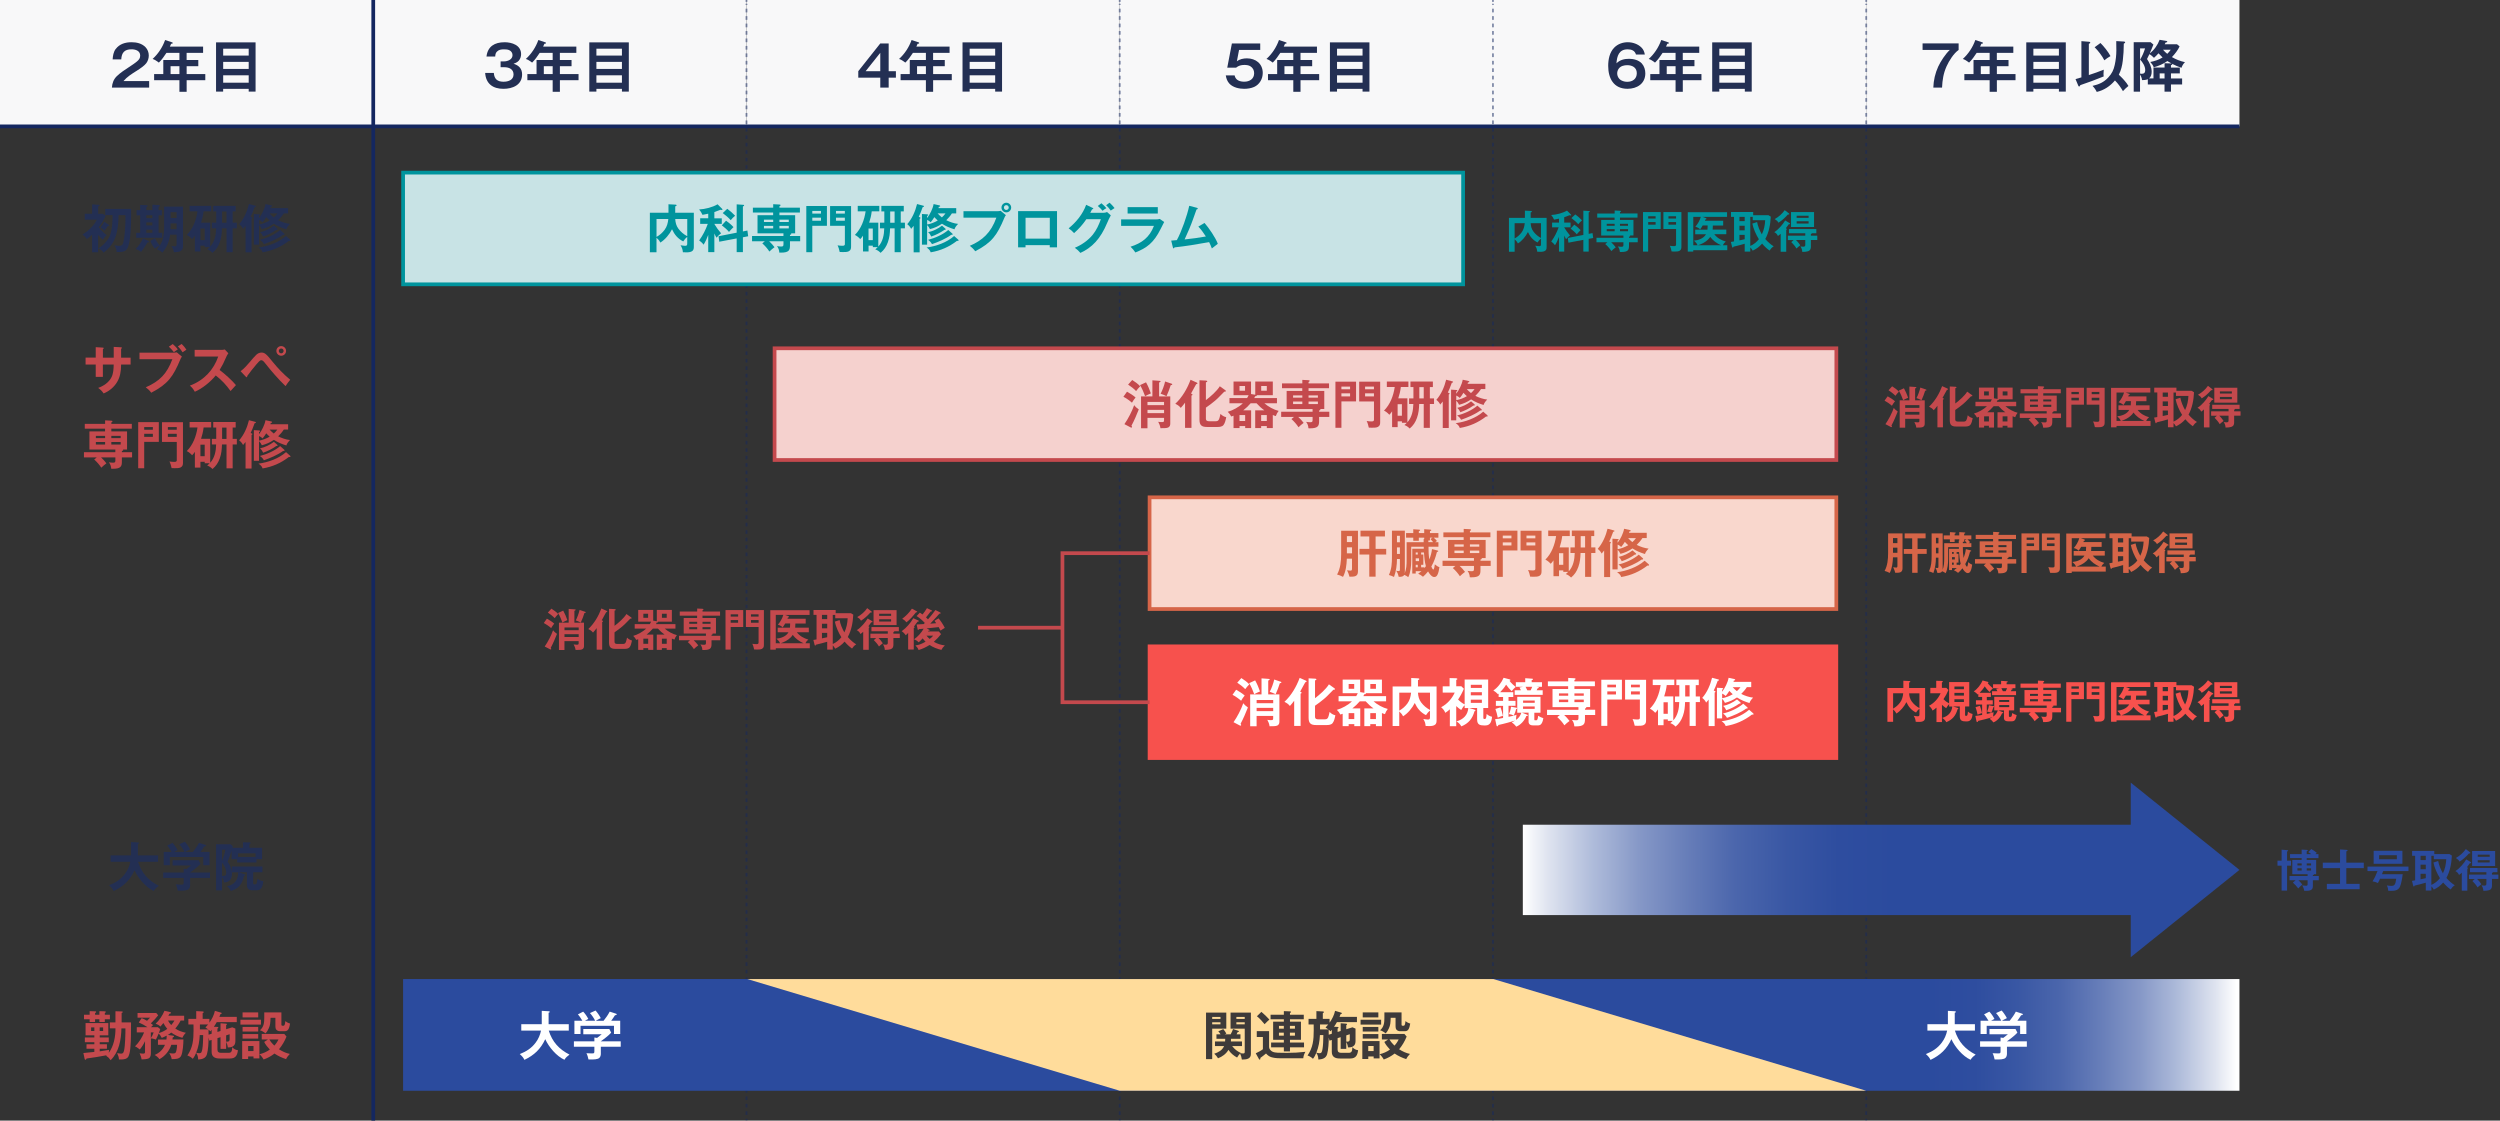 <?xml version="1.0" encoding="UTF-8"?>
<svg xmlns="http://www.w3.org/2000/svg" xmlns:xlink="http://www.w3.org/1999/xlink" viewBox="0 0 1000 448.24">
  <rect x="0" y="0" width="1000" height="448.24" fill="#333333" stroke="none"/>
  <defs>
    <style>
      .cls-1 {
        fill: #232f53;
      }

      .cls-2 {
        fill: #f8f8f9;
      }

      .cls-3 {
        fill: #c8e3e5;
        stroke: #00949d;
      }

      .cls-3, .cls-4, .cls-5, .cls-6, .cls-7, .cls-8, .cls-9, .cls-10 {
        stroke-miterlimit: 10;
      }

      .cls-3, .cls-5, .cls-6, .cls-7, .cls-9, .cls-10 {
        stroke-width: 1.49px;
      }

      .cls-11 {
        fill: #2b4b9e;
      }

      .cls-4 {
        stroke-dasharray: 1.49 1.49;
      }

      .cls-4, .cls-7, .cls-8 {
        stroke: #142760;
      }

      .cls-4, .cls-7, .cls-8, .cls-10 {
        fill: none;
      }

      .cls-4, .cls-8 {
        stroke-width: .75px;
      }

      .cls-5 {
        fill: #f9d7cd;
        stroke: #d66548;
      }

      .cls-6 {
        fill: #f5d1ce;
      }

      .cls-6, .cls-10 {
        stroke: #c4494d;
      }

      .cls-12 {
        fill: #00949d;
      }

      .cls-13, .cls-9 {
        fill: #f7514d;
      }

      .cls-14 {
        isolation: isolate;
      }

      .cls-15 {
        fill: #3e3a39;
      }

      .cls-16 {
        fill: url(#_名称未設定グラデーション_8);
      }

      .cls-17 {
        mix-blend-mode: multiply;
      }

      .cls-18 {
        fill: #fff;
      }

      .cls-19 {
        fill: #d66548;
      }

      .cls-20 {
        fill: url(#_名称未設定グラデーション_8-2);
      }

      .cls-21 {
        opacity: .5;
      }

      .cls-22 {
        fill: #c4494d;
      }

      .cls-23 {
        fill: #ffdc9b;
      }

      .cls-9 {
        stroke: #f7514d;
      }
    </style>
    <linearGradient id="_名称未設定グラデーション_8" data-name="名称未設定グラデーション 8" x1="894.64" y1="413.96" x2="680.93" y2="413.96" gradientUnits="userSpaceOnUse">
      <stop offset="0" stop-color="#fff"/>
      <stop offset=".04" stop-color="#dee3ef"/>
      <stop offset=".11" stop-color="#aebbda"/>
      <stop offset=".18" stop-color="#8698c7"/>
      <stop offset=".26" stop-color="#657cb8"/>
      <stop offset=".33" stop-color="#4b66ac"/>
      <stop offset=".41" stop-color="#3957a4"/>
      <stop offset=".49" stop-color="#2e4d9f"/>
      <stop offset=".58" stop-color="#2b4b9e"/>
    </linearGradient>
    <linearGradient id="_名称未設定グラデーション_8-2" data-name="名称未設定グラデーション 8" x1="609.13" y1="347.96" x2="866.79" y2="347.96" xlink:href="#_名称未設定グラデーション_8"/>
  </defs>
  <g class="cls-14">
    <g id="_レイヤー_1" data-name="レイヤー 1">
      <g>
        <rect class="cls-2" x="0" width="149.3" height="50.55"/>
        <rect class="cls-2" x="149.3" width="149.3" height="50.55"/>
        <rect class="cls-2" x="298.59" width="149.3" height="50.55"/>
        <rect class="cls-2" x="447.89" width="149.3" height="50.55"/>
        <rect class="cls-2" x="597.18" width="149.3" height="50.55"/>
        <rect class="cls-2" x="746.48" width="149.3" height="50.55"/>
        <g class="cls-21">
          <g>
            <line class="cls-8" x1="298.59" y1="448.24" x2="298.59" y2="447.5"/>
            <line class="cls-4" x1="298.59" y1="446" x2="298.59" y2="1.49"/>
            <line class="cls-8" x1="298.59" y1=".75" x2="298.59" y2="0"/>
          </g>
        </g>
        <g class="cls-21">
          <g>
            <line class="cls-8" x1="447.89" y1="448.24" x2="447.89" y2="447.5"/>
            <line class="cls-4" x1="447.89" y1="446" x2="447.89" y2="1.49"/>
            <line class="cls-8" x1="447.89" y1=".75" x2="447.89" y2="0"/>
          </g>
        </g>
        <g class="cls-21">
          <g>
            <line class="cls-8" x1="597.18" y1="448.24" x2="597.18" y2="447.5"/>
            <line class="cls-4" x1="597.18" y1="446" x2="597.18" y2="1.49"/>
            <line class="cls-8" x1="597.18" y1=".75" x2="597.18" y2="0"/>
          </g>
        </g>
        <g class="cls-21">
          <g>
            <line class="cls-8" x1="746.48" y1="448.24" x2="746.48" y2="447.5"/>
            <line class="cls-4" x1="746.48" y1="446" x2="746.48" y2="1.49"/>
            <line class="cls-8" x1="746.48" y1=".75" x2="746.48" y2="0"/>
          </g>
        </g>
        <line class="cls-7" x1="895.78" y1="50.55" y2="50.55"/>
        <line class="cls-7" x1="149.3" y1="448.24" x2="149.3"/>
        <g>
          <path class="cls-1" d="M46.29,19.6c1.52-2.04,3.88-2.71,6.32-2.71,2.04,0,4.12.47,5.6,1.99.85.9,1.3,2.08,1.3,3.32,0,1.12-.34,2.19-1.01,3.09-.74.99-2.58,2.24-3.65,2.91-2.35,1.48-3.99,2.51-5.47,4.23h10.28v2.6h-14.9c.11-1.75.69-3.32,1.95-4.55,1.34-1.32,3.25-2.6,5.6-4.12.83-.54,1.68-1.12,2.44-1.75.87-.74,1.32-1.3,1.32-2.4,0-1.9-1.86-2.49-3.47-2.49-2.8,0-3.96,1.34-4.1,4.05h-3.45c.09-1.43.34-3,1.23-4.19Z"/>
          <path class="cls-1" d="M74.66,24.01h4.66v2.46h-4.66v3.16h7.46v2.46h-7.46v4.64h-2.89v-4.64h-10.12v-2.46h3.67v-5.62h6.45v-2.85h-5.2c-.87,1.34-1.86,2.73-3.02,3.88-.81-.63-1.68-1.19-2.51-1.46,2.24-2.04,3.99-4.7,5-7.57l2.73.9c.27.09.31.13.31.29,0,.27-.22.29-.63.31-.16.4-.31.76-.49,1.12h13.28v2.53h-6.59v2.85ZM68.23,26.47v3.16h3.54v-3.16h-3.54Z"/>
          <path class="cls-1" d="M89.26,35.54v1.1h-2.84v-19.69h15.81v19.69h-2.75v-1.1h-10.21ZM99.48,19.48h-10.21v2.75h10.21v-2.75ZM99.48,24.75h-10.21v2.82h10.21v-2.82ZM99.48,30.12h-10.21v2.96h10.21v-2.96Z"/>
        </g>
        <g>
          <path class="cls-1" d="M42.73,94.07c-.73.5-1.13,1.11-1.53,1.88-.73-.63-1.32-1.25-1.94-1.99v6.94h-2.42v-7.02c-.69.67-1.34,1.21-2.11,1.76-.46-.69-1.02-1.34-1.73-1.8,2.17-1.38,4.66-3.6,5.73-5.98h-4.83v-2.36h2.95v-3.74l2.55.15c.29.02.42.08.42.25s-.15.27-.54.44v2.91h1.82l1.15.84c-.59,1.5-1.76,3.26-2.74,4.54.96,1.25,1.97,2.3,3.24,3.2ZM45.53,96.35c-1.02,1.96-2.36,3.39-4.1,4.7-.5-.73-1.23-1.34-2.05-1.71,2.01-1.23,3.97-3.3,4.75-5.56.73-2.19.9-5.41.9-7.73h-2.93v-2.47h10.33c.02.69.02,1,.02,2.4,0,4.06-.21,9.68-1.15,12.56-.73,2.3-2.28,2.26-4.62,2.28-.15-1.28-.29-1.61-.92-2.72.59.13,1.32.25,1.9.25,1.13,0,1.48-.52,1.71-1.57.48-2.07.73-5.58.79-7.96.02-.63.02-.92.02-1.38s0-.79-.02-1.4h-2.72c-.06,3.34-.38,7.3-1.92,10.31ZM43.42,89.87c.13.08.25.19.25.31,0,.23-.42.25-.56.25-.44.73-.79,1.21-1.34,1.86-.52-.59-.94-.92-1.61-1.3.59-.67,1.17-1.48,1.53-2.3l1.73,1.17Z"/>
          <path class="cls-1" d="M57.17,95.37l2.2.98c.15.06.21.21.21.33,0,.33-.38.31-.59.27-.63,1.07-1.78,2.91-2.57,3.8-.52-.46-1.5-.9-2.15-1.17,1.19-1.13,2.24-2.74,2.91-4.22ZM60.96,84.04v-2.17l2.63.17c.13,0,.38.15.38.31s-.1.23-.52.38v1.32h1.3v2.07h-1.3v7h1.44v1.99h-10.41v-1.99h1.59v-7h-1.44v-2.07h1.44v-2.07l2.61.1c.1,0,.36.13.36.29,0,.19-.13.27-.5.42v1.25h2.42ZM58.53,87.26h2.42v-1.15h-2.42v1.15ZM58.53,90.16h2.42v-1.19h-2.42v1.19ZM58.53,93.11h2.42v-1.21h-2.42v1.21ZM64.95,101.05c-.86-.79-1.13-.92-2.2-1.34.44-.52.82-1,1.13-1.48-.75.4-1.3.73-2.03,1.19-.75-.98-1.27-1.9-1.71-3.05l1.86-1.05c.52,1.05,1.13,2.03,1.9,2.91.71-1.07,1.17-2.11,1.46-3.62.21-1.13.29-2.32.29-3.47v-8.51h7.55v15.99c0,.75-.27,1.36-.9,1.78-.56.4-2.05.5-2.76.5-.1-.86-.5-1.82-1.02-2.49.36.06,1.09.15,1.42.15.5,0,.69-.21.69-.75v-3.95h-2.59c-.33,2.72-1.3,5.08-3.09,7.19ZM68.21,89.37v1.53c0,.27,0,.44-.02.79h2.45v-2.32h-2.42ZM70.64,87.21v-2.32h-2.42v2.32h2.42Z"/>
          <path class="cls-1" d="M80.42,89.07h3.66v9.57c1.82-1.99,2.32-4.7,2.38-7.32h-1.71v-2.24h1.74v-4.52h-1.19v-2.22h8.97v2.22h-1.21v4.52h1.67v2.24h-1.67v9.55h-2.45v-9.55h-1.82c-.06,2.03-.21,3.64-.88,5.56-.63,1.76-1.48,3.07-2.91,4.26-.73-.71-1.17-1.02-2.13-1.4.33-.27.69-.56.98-.88h-1.97v-.59h-1.71v2.32h-2.22v-6.33c-.35.54-.65.92-1.11,1.38-.63-.71-1.27-1.23-2.13-1.67,2.51-2.51,3.78-5.98,4.29-9.43h-3.16v-2.2h8.63v2.2h-3.03c-.17,1.5-.54,3.09-1.02,4.52ZM80.17,96.04h1.71v-4.62h-1.71v4.62ZM88.84,84.58v4.52h1.76v-4.52h-1.76Z"/>
          <path class="cls-1" d="M100.59,86.88c.17.04.36.13.36.31,0,.15-.08.21-.23.27-.02,0-.08.04-.1.06v13.42h-2.4v-10.6c-.33.46-.61.79-1,1.21-.42-.84-.84-1.3-1.57-1.88,1.94-2.15,3.26-5.25,3.93-8.05l2.4.63c.17.04.38.1.38.27s-.17.25-.52.33c-.75,2.03-1.09,2.91-1.59,3.91l.36.1ZM115.99,89.58c-.56.56-1.25,1.38-1.44,2.15-1.82-.56-3.39-1.19-5-2.24-1.57,1.07-2.97,1.67-4.81,2.17-.31-.71-.61-1.09-1.13-1.65v7.86h-2.07v-12.27l2.05.13c.21.02.46.04.46.27,0,.13-.19.29-.44.35v.88c1.15-1.53,2.26-3.7,2.59-5.6l2.36.52c.1.02.29.13.29.27,0,.25-.38.29-.56.31-.02.13-.08.4-.13.52h7.09v2.11h-1.73c-.63,1-1.42,1.9-2.26,2.72,1.4.71,3.16,1.32,4.72,1.48ZM105.04,100.93c-.31-.94-.86-1.38-1.65-1.92,3.89-.52,8.03-1.99,11.02-4.6l1.59,1.4c.15.13.19.21.19.33,0,.21-.19.23-.36.23-.06,0-.19-.02-.27-.04-3.18,2.45-6.56,3.93-10.52,4.6ZM106.5,86.86c-.42.67-.96,1.46-1.46,2.05-.48-.48-.84-.67-1.42-.96v1.84c1.36-.21,3.05-.88,4.24-1.59-.48-.44-.94-.86-1.36-1.34ZM105.56,97.65c-.59-.92-.73-1.09-1.61-1.71,2.63-.63,6.08-2.13,8.11-3.95l1.61,1.42c.13.1.15.19.15.29,0,.19-.13.23-.29.23h-.29c-2.17,1.59-5.14,2.84-7.67,3.72ZM105.25,94.61c-.36-.77-.61-1.17-1.25-1.73,2.01-.42,3.95-1.38,5.56-2.61l1.34,1.17c.1.08.13.21.13.29,0,.19-.21.21-.33.21h-.19c-1.53,1.11-3.47,2.07-5.25,2.68ZM110.96,85.37h-3.14c.59.63,1.05,1.07,1.69,1.59.54-.48,1.02-1,1.44-1.59Z"/>
        </g>
        <g>
          <path class="cls-1" d="M45.49,356.43c-.44-.96-1.09-1.63-1.86-2.32,2.57-1.02,4.68-2.32,6.35-4.58,1.09-1.44,1.78-3.05,2.15-4.81h-7.9v-2.55h8.19v-5.35l2.74.15c.23.02.46.06.46.27s-.29.29-.46.33v4.6h8.07v2.55h-8.01c1.4,4.49,4.12,7.48,8.3,9.6-.86.65-1.46,1.11-2.03,2.07-3.16-1.42-6.27-5.12-7.67-8.24-1.86,3.97-4.39,6.38-8.34,8.28Z"/>
          <path class="cls-1" d="M84.01,349.03v2.15h-7.96v2.84c0,.56-.17,1.21-.59,1.61-.67.65-2.32.65-3.74.65-.19,0-.23,0-.61-.02-.17-.77-.42-1.8-.82-2.49.82.04,1.76.08,2.22.08.96,0,.96-.15.96-1.17v-1.51h-8.19v-2.15h8.19v-1.53l1.09.15c.63-.46,1.25-.96,1.86-1.46h-7.38v-2.11h10.41l.75,1.48c-.96,1.11-3.51,3.03-4.16,3.43v.04h7.96ZM73.77,340.78c-.44-1-1.34-2.28-2.07-3.07l2.24-1.02c.65.69,1.69,2.2,2.09,3.05-1.23.61-1.57.77-1.97,1.05h3.09c1-1.3,1.69-2.2,2.45-3.66l2.49.81c.15.04.33.15.33.29,0,.29-.5.33-.71.35-.48.75-.96,1.48-1.51,2.2h3.6v5.31h-2.49v-3.3h-13.38v3.3h-2.45v-5.31h3.18c-.44-.75-1.19-1.92-1.78-2.55l2.11-1.09c.73.71,1.59,1.99,2.05,2.91-.44.21-.96.48-1.36.73h4.08Z"/>
          <path class="cls-1" d="M97.6,349.6c.33.1.52.17.52.38s-.36.31-.52.36c-.59,3.03-2.19,5.31-5.31,6.04-.29-.79-.84-1.36-1.48-1.9,3.03-.59,4.43-2.53,4.49-5.56h-2.53c.02.36.02.42.02.63,0,2.09-1.07,3.41-3.22,3.43-.06-.9-.27-1.4-.77-2.13v5.31h-2.38v-18.46h5.83l.88.81c-.04.21-.1.42-.17.61h4.22v-2.2l2.65.06c.27,0,.46.08.46.25,0,.19-.31.33-.52.4v1.48h5.06v4.58h-2.24v1.3h-7.73v-1.3h-2.22v-3.43c-.48,1.48-.81,2.4-1.57,4.43.84,1.32,1.48,2.38,1.69,4.1v-2.19h12.21v2.32h-3.7v4.22c0,.46.06.63.59.63.81,0,.92-.31,1.13-2.28.71.61,1.44.86,2.34.98-.1.92-.25,1.88-.73,2.68-.42.69-1.17.96-1.94.96h-1.84c-1.5,0-2.05-.86-2.05-2.26v-4.93h-3.37l2.19.69ZM88.8,344.43c.56-1.4,1.11-3.07,1.34-4.56h-1.34v4.56ZM88.8,350.35c.1.02.31.04.48.04.9,0,1.21-.38,1.21-1.25,0-1.61-.73-2.88-1.69-4.12v5.33ZM102.22,342.78v-1.46h-7v1.46h7Z"/>
        </g>
        <g>
          <path class="cls-22" d="M46.18,411.33h-2.24v-2.36h2.24v-4.47l2.55.08c.12,0,.38.04.38.21,0,.19-.29.36-.46.4v3.78h3.76c0,4.54-.02,7.07-.21,9.41-.1,1.34-.23,2.91-.79,4.12-.56,1.17-1.94,1.3-3.07,1.3-.27,0-.44,0-.77-.02,0-.73-.17-1.36-.71-2.55.42.1,1.17.23,1.61.23.79,0,.96-.52,1.15-1.23.46-1.9.56-6.77.56-8.88h-1.61c-.1,4.56-.94,9.41-4.31,12.73-.67-.92-.88-1.11-1.8-1.78.08-.06.19-.15.23-.21-2.68.54-5.37.94-8.07,1.32-.08.21-.23.5-.48.5-.17,0-.27-.29-.29-.4l-.5-2.3c1.46-.13,2.93-.29,4.39-.44v-1.28h-3.14v-1.78h3.14v-.84h-3.8v-1.88h3.8v-.86h-3.51v-4.91h9.09v4.91h-3.43v.86h3.62v1.88h-3.62v.84h2.88v1.78h-2.88v1.05c1.23-.17,2.49-.36,3.72-.59-.06.44-.1.75-.1,1.19,2.05-2.82,2.68-6.4,2.68-9.8ZM39.76,405.91v-1.44l2.11.06c.36.02.46.1.46.29,0,.17-.08.21-.4.33v.75h2.03v1.82h-2.03v1.09h-2.17v-1.09h-1.73v1.09h-2.17v-1.09h-2.26v-1.82h2.26v-1.44l2.3.08c.21,0,.31.06.31.25,0,.17-.06.21-.29.33-.04.02-.13.08-.15.1v.67h1.73ZM36.44,410.97v1.42h1.3v-1.42h-1.3ZM39.87,412.39h1.38v-1.42h-1.38v1.42Z"/>
          <path class="cls-22" d="M69.22,414.27c.17.02.38.08.38.29,0,.19-.17.29-.52.42-.02.27-.06.58-.1.81h4.39c0,1.63-.23,5.14-.92,6.54-.63,1.32-2.3,1.32-3.78,1.32-.1-.84-.5-1.71-.94-2.42.48.1.98.17,1.46.17,1.09,0,1.21-.4,1.42-1.42.15-.75.21-1.36.21-2.05h-2.3c-.73,2.38-2.57,4.58-4.75,5.75-.48-.71-1.15-1.3-1.92-1.69,1.88-.79,3.34-2.15,4.14-4.06h-2.8v-2.13h3.39c.06-.42.1-.84.1-1.25,0-.1,0-.21-.02-.31-.63.36-1.3.65-1.96.92-.27-.61-.75-1.3-1.23-1.78-.31.77-.73,1.71-1.11,2.45-.54-.21-1.44-.48-2.01-.46v5.85c0,.79-.1,1.71-.88,2.13-.54.29-2.09.42-2.84.42-.1-.82-.44-1.73-.79-2.47.42.08.98.15,1.4.15.71,0,.77-.31.77-.69v-4.29c-.52,1.15-1.28,2.36-2.09,3.32-.59-.48-1.23-.96-1.92-1.25,1.48-1.38,2.93-3.7,3.64-5.58h-2.93v-2.09h4.29c-1.07-.71-2.32-1.4-3.49-1.88l1.15-1.74c.77.31,1.44.63,2.15,1.07.44-.42.84-.82,1.23-1.25h-5.02v-1.88h7.48l.77.92c-.88,1.15-1.88,2.24-2.93,3.22.29.21.63.46.9.69-.25.29-.56.61-.84.86h2.74l.96.77c-.15.5-.33,1-.56,1.55,1.17-.27,2.42-.92,3.37-1.65-.61-.73-1.11-1.48-1.55-2.34-.38.48-.77.96-1.19,1.4-.56-.54-1.17-.88-1.92-1.15,1.42-1.23,2.86-3.41,3.53-5.14l2.24.52c.19.04.38.1.38.29,0,.27-.42.33-.61.36-.13.25-.33.61-.46.79h6.33v1.94h-1.42c-.54,1.13-1.3,2.24-2.13,3.18,1.34.94,2.66,1.36,4.24,1.71-.63.61-1.04,1.19-1.38,2.01-1.61-.4-3.16-1.13-4.49-2.11-.44.38-.84.67-1.34.96l2.09.31ZM61.46,412.96h-1.13v2.28c.48-.69.86-1.48,1.13-2.28ZM69.78,408.21h-2.59c.38.73.73,1.21,1.3,1.82.48-.56.94-1.17,1.3-1.82Z"/>
          <path class="cls-22" d="M88.21,412.39v-3.09l2.24.17c.19.02.31.08.31.25,0,.08-.02.15-.31.38v1.59l2.47-.77,1.23.52v4.93c0,.61-.1,1.28-.5,1.76-.52.61-1.32.84-2.28.84h-.25c-.02-.65-.36-1.65-.67-2.22v2.8h-2.24v-4.68l-1.23.38v4.58c0,.96.52,1.3,1.44,1.3h2.97c1.19,0,1.44-.59,1.5-2.24.61.65,1.36,1.11,2.28,1.19-.23,1.99-.9,3.32-3.14,3.32h-4.18c-1.82,0-3.2-.61-3.2-2.65v-4.77l-.92.29-.31-1.25c.04,1.76-.15,5.02-.65,6.69-.52,1.67-1.94,1.99-3.49,2.11-.06-1-.21-1.86-.84-2.68-.36.9-.71,1.61-1.32,2.38-.5-.5-1.46-1.13-2.17-1.32,2.2-3.2,2.47-6.33,2.47-10.08,0-.79,0-1.57-.02-2.34h-2.05v-2.24h3.14v-3.09l2.59.13c.15,0,.4.04.4.27,0,.21-.25.33-.42.42v2.28h2.7v1.53c1-1.42,1.84-3.03,2.2-4.75l2.38.71c.15.04.33.1.33.29,0,.17-.15.25-.52.36-.13.38-.25.71-.4,1.05h6.96v2.11h-8.01c-.33.61-.75,1.27-1.15,1.86l1.42.06c.1,0,.38.08.38.29,0,.1-.04.17-.38.38v1.34l1.23-.38ZM78.47,421.09c.56.13.96.19,1.27.19.86,0,.98-.54,1.19-1.67.23-1.23.33-3.74.33-5.04v-.54h-1.36c-.1,2.38-.52,4.85-1.44,7.07ZM79.96,411.75h3.32c-.27-.21-.73-.54-1.11-.75.42-.42.71-.75,1.07-1.21h-3.28v1.97ZM84.66,411.89c-.1.15-.38.5-.5.65-.25-.29-.44-.46-.75-.71,0,.69,0,1.38.02,2.05l1.23-.38v-1.61ZM90.45,416.64c.13.02.27.02.42.02.67,0,.98-.25.98-.96v-2.01l-1.4.46v2.49Z"/>
          <path class="cls-22" d="M104.39,407.9v1.94h-8.22v-1.94h8.22ZM103.76,416.43v6.92h-2.36v-.77h-2.15v1.02h-2.38v-7.17h6.9ZM103.28,404.95v2.01h-6.25v-2.01h6.25ZM103.28,410.78v1.82h-6.25v-1.82h6.25ZM103.28,413.63v1.82h-6.25v-1.82h6.25ZM99.25,420.42h2.15v-2.03h-2.15v2.03ZM115.93,421.57c-.65.67-1.11,1.25-1.5,2.07-1.61-.5-3.24-1.27-4.64-2.22-1.4,1.09-2.7,1.78-4.35,2.38-.29-.61-1.11-1.69-1.65-2.11,1.51-.36,2.88-.96,4.14-1.86-.88-.94-1.67-1.9-2.26-3.05l1.53-1h-2.51v-2.22h9.01l.9,1.07c-.79,1.92-1.69,3.47-3.01,5.08,1.38.86,2.74,1.53,4.35,1.86ZM112.56,404.97v4.91c0,.33.23.42.38.42h.42c.56,0,.69-.84.75-1.84.63.46,1.17.77,1.92.96-.29,1.57-.58,3.07-2.09,3.07h-1.99c-.52,0-1.17-.25-1.48-.69-.25-.36-.31-.86-.31-1.3v-3.39h-1.94c-.06,2.07-.17,2.99-.69,4.16-.33.79-.73,1.44-1.34,2.09-.59-.54-1.44-1.04-2.22-1.25,1.53-1.27,1.74-3.01,1.74-4.89v-2.26h6.86ZM111.39,415.78h-3.66c.56.96,1.19,1.71,1.99,2.47.69-.73,1.25-1.55,1.67-2.47Z"/>
        </g>
        <g>
          <path class="cls-22" d="M45.47,138.75l2.97.17c.29.02.33.12.33.21,0,.21-.19.31-.33.38v3.55h3.8v2.76h-3.8c0,2.82-.44,5.06-1.59,6.98-1.23,2.07-3.18,3.68-5.41,4.58-.56-.92-1.32-1.59-2.17-2.22,2.15-.75,4.31-2.19,5.35-4.31.75-1.55.82-3.32.86-5.04h-4.33v4.93h-2.86v-4.93h-4.06v-2.76h4.06v-4.18l2.76.17c.31.02.44.08.44.23s-.08.21-.33.36v3.43h4.33v-4.31Z"/>
          <path class="cls-22" d="M69.24,141.07c.42,0,1.05-.04,1.44-.15l2.09,1.73c-.33.44-.44.63-.65,1.15-2.86,6.84-4.93,9.8-11.62,13.29-.61-.86-1.38-1.55-2.19-2.17,5.58-2.45,8.45-5.41,10.64-11.25h-13.15v-2.61h13.44ZM69.11,137.62c.63.52,1.55,1.46,2.03,2.11-.73.46-.94.61-1.61,1.11-.61-.77-1.25-1.53-1.99-2.17l1.57-1.05ZM72.66,137.58c.65.58,1.42,1.55,1.9,2.28-.63.4-.98.65-1.53,1.05-.56-.92-1.13-1.57-1.88-2.36l1.5-.96Z"/>
          <path class="cls-22" d="M94.38,154.03c-.82.86-1.59,1.71-2.15,2.38-1.76-2.45-3.55-4.39-5.94-6.23-1.99,2.51-5.41,5.27-8.36,6.52-.65-1.11-1-1.61-1.99-2.45,5.75-2.11,9.6-6.46,11.35-11.64h-9.43v-2.65h10.62c.36,0,1.11-.04,1.44-.17l1.42,1.53c-.44.56-.67,1.05-.94,1.69-.75,1.8-1.53,3.32-2.55,4.98,1.94,1.46,5,4.18,6.52,6.04Z"/>
          <path class="cls-22" d="M100.11,144.59c.75-.92,1.55-1.82,2.38-2.65.54-.54,1.3-.92,2.13-.92.65,0,1.19.23,1.69.63.71.56,1.82,1.92,2.61,2.91,2.32,2.86,4.33,4.95,7.17,7.34-.59.69-1.44,1.84-1.88,2.55-2.99-2.91-5.71-6.04-8.15-9.16-.46-.59-.96-1.21-1.55-1.21-.54,0-1.21.79-1.9,1.61-1.05,1.23-2.84,3.43-3.72,4.72v.13c0,.19-.04.35-.27.35-.08,0-.21-.12-.29-.21l-2.09-2.19c1.36-.98,2.78-2.59,3.87-3.89ZM114.43,140.36c0,1.09-.88,1.94-1.94,1.94s-1.94-.86-1.94-1.94.88-1.92,1.94-1.92,1.94.86,1.94,1.92ZM111.52,140.36c0,.54.42.98.96.98s.96-.44.96-.98-.42-.96-.96-.96-.96.44-.96.96Z"/>
          <path class="cls-22" d="M42.04,171.46h-8.13v-1.92h8.13v-1.4l2.49.13c.23.02.44.04.44.29,0,.17-.08.23-.44.42v.56h8.19v1.92h-8.19v1.09h6.29v7.25h-1.63c.08.08.1.13.1.19,0,.23-.27.33-.54.42v.46h4.08v2.09h-4.08v1.67c0,1.9-.4,2.88-3.64,2.88-.21,0-.42,0-.63-.02-.04-.94-.33-1.84-.94-2.57.54.08,1.09.15,1.63.15.77,0,.98-.15.98-.88v-1.23h-5.73c.86.77,1.46,1.48,2.15,2.38-.71.52-1.44,1.11-2.05,1.74-.77-1.19-1.78-2.34-2.84-3.28l1.02-.84h-5.12v-2.09h12.56v-1.07h-10.37v-7.25h6.25v-1.09ZM42.04,174.34h-3.7v.92h3.7v-.92ZM38.34,176.81v1h3.7v-1h-3.7ZM48.27,175.26v-.92h-3.74v.92h3.74ZM44.53,177.81h3.74v-1h-3.74v1Z"/>
          <path class="cls-22" d="M63.53,168.86v7.9h-5.85v10.56h-2.4v-18.46h8.26ZM61.15,170.83h-3.47v1.07h3.47v-1.07ZM57.68,173.52v1.23h3.47v-1.23h-3.47ZM73.19,168.86v16.08c0,.9-.06,1.57-.94,2.03-.61.31-1.48.31-2.4.31-.23,0-.38,0-1.21-.04-.17-.82-.46-1.92-.86-2.65.56.1,1.28.17,1.84.17.52,0,1.09,0,1.09-.69v-7.3h-5.92v-7.9h8.4ZM70.7,170.83h-3.55v1.07h3.55v-1.07ZM67.15,173.52v1.23h3.55v-1.23h-3.55Z"/>
          <path class="cls-22" d="M80.42,175.53h3.66v9.57c1.82-1.99,2.32-4.7,2.38-7.32h-1.71v-2.24h1.74v-4.52h-1.19v-2.22h8.97v2.22h-1.21v4.52h1.67v2.24h-1.67v9.55h-2.45v-9.55h-1.82c-.06,2.03-.21,3.64-.88,5.56-.63,1.76-1.48,3.07-2.91,4.26-.73-.71-1.17-1.02-2.13-1.4.33-.27.69-.56.98-.88h-1.97v-.59h-1.71v2.32h-2.22v-6.33c-.35.54-.65.92-1.11,1.38-.63-.71-1.27-1.23-2.13-1.67,2.51-2.51,3.78-5.98,4.29-9.43h-3.16v-2.2h8.63v2.2h-3.03c-.17,1.5-.54,3.09-1.02,4.52ZM80.17,182.49h1.71v-4.62h-1.71v4.62ZM88.84,171.04v4.52h1.76v-4.52h-1.76Z"/>
          <path class="cls-22" d="M100.59,173.34c.17.04.36.13.36.31,0,.15-.08.21-.23.27-.02,0-.08.04-.1.06v13.42h-2.4v-10.6c-.33.46-.61.79-1,1.21-.42-.84-.84-1.3-1.57-1.88,1.94-2.15,3.26-5.25,3.93-8.05l2.4.63c.17.04.38.1.38.27s-.17.25-.52.33c-.75,2.03-1.09,2.91-1.59,3.91l.36.1ZM115.99,176.03c-.56.56-1.25,1.38-1.44,2.15-1.82-.56-3.39-1.19-5-2.24-1.57,1.07-2.97,1.67-4.81,2.17-.31-.71-.61-1.09-1.13-1.65v7.86h-2.07v-12.27l2.05.13c.21.02.46.04.46.27,0,.13-.19.29-.44.35v.88c1.15-1.53,2.26-3.7,2.59-5.6l2.36.52c.1.02.29.13.29.27,0,.25-.38.29-.56.31-.02.13-.08.4-.13.52h7.09v2.11h-1.73c-.63,1-1.42,1.9-2.26,2.72,1.4.71,3.16,1.32,4.72,1.48ZM105.04,187.38c-.31-.94-.86-1.38-1.65-1.92,3.89-.52,8.03-1.99,11.02-4.6l1.59,1.4c.15.13.19.21.19.33,0,.21-.19.23-.36.23-.06,0-.19-.02-.27-.04-3.18,2.45-6.56,3.93-10.52,4.6ZM106.5,173.32c-.42.67-.96,1.46-1.46,2.05-.48-.48-.84-.67-1.42-.96v1.84c1.36-.21,3.05-.88,4.24-1.59-.48-.44-.94-.86-1.36-1.34ZM105.56,184.1c-.59-.92-.73-1.09-1.61-1.71,2.63-.63,6.08-2.13,8.11-3.95l1.61,1.42c.13.1.15.19.15.29,0,.19-.13.23-.29.23h-.29c-2.17,1.59-5.14,2.84-7.67,3.72ZM105.25,181.07c-.36-.77-.61-1.17-1.25-1.73,2.01-.42,3.95-1.38,5.56-2.61l1.34,1.17c.1.08.13.21.13.29,0,.19-.21.21-.33.21h-.19c-1.53,1.11-3.47,2.07-5.25,2.68ZM110.96,171.83h-3.14c.59.63,1.05,1.07,1.69,1.59.54-.48,1.02-1,1.44-1.59Z"/>
        </g>
        <g>
          <path class="cls-1" d="M201.76,16.89c3,0,6.68,1.17,6.68,4.77,0,.92-.29,1.84-.9,2.58-.56.65-1.34.99-2.13,1.25,2.13.67,3.43,1.95,3.43,4.28,0,4.23-3.81,5.76-7.46,5.76-4.21,0-7.01-1.99-7.32-6.36h3.47c.18,2.46,1.43,3.52,3.88,3.52,1.88,0,4.01-.67,4.01-2.91,0-2.11-1.79-2.89-3.63-2.89h-1.55v-2.33h1.32c1.5,0,3.45-.74,3.45-2.51,0-.9-.54-1.68-1.39-2.02-.56-.25-1.41-.29-2.02-.29-1.08,0-2.04.11-2.82.9-.56.56-.65,1.21-.69,1.97h-3.49c.47-4.08,3.32-5.71,7.17-5.71Z"/>
          <path class="cls-1" d="M223.96,24.01h4.66v2.46h-4.66v3.16h7.46v2.46h-7.46v4.64h-2.89v-4.64h-10.12v-2.46h3.67v-5.62h6.45v-2.85h-5.2c-.87,1.34-1.86,2.73-3.02,3.88-.81-.63-1.68-1.19-2.51-1.46,2.24-2.04,3.99-4.7,5-7.57l2.73.9c.27.09.31.13.31.29,0,.27-.22.29-.63.31-.16.4-.31.76-.49,1.12h13.28v2.53h-6.59v2.85ZM217.53,26.47v3.16h3.54v-3.16h-3.54Z"/>
          <path class="cls-1" d="M238.56,35.54v1.1h-2.84v-19.69h15.81v19.69h-2.75v-1.1h-10.21ZM248.77,19.48h-10.21v2.75h10.21v-2.75ZM248.77,24.75h-10.21v2.82h10.21v-2.82ZM248.77,30.12h-10.21v2.96h10.21v-2.96Z"/>
        </g>
        <g>
          <path class="cls-1" d="M355.47,28.47h2.89v2.6h-2.89v3.96h-3.36v-3.96h-8.8v-2.6l8.8-11.09h3.36v11.09ZM352.11,21.12l-5.85,7.35h5.85v-7.35Z"/>
          <path class="cls-1" d="M373.25,24.01h4.66v2.46h-4.66v3.16h7.46v2.46h-7.46v4.64h-2.89v-4.64h-10.12v-2.46h3.67v-5.62h6.45v-2.85h-5.2c-.87,1.34-1.86,2.73-3.02,3.88-.81-.63-1.68-1.19-2.51-1.46,2.24-2.04,3.99-4.7,5-7.57l2.73.9c.27.09.31.13.31.29,0,.27-.22.29-.63.31-.16.4-.31.76-.49,1.12h13.28v2.53h-6.59v2.85ZM366.82,26.47v3.16h3.54v-3.16h-3.54Z"/>
          <path class="cls-1" d="M387.85,35.54v1.1h-2.84v-19.69h15.81v19.69h-2.75v-1.1h-10.21ZM398.07,19.48h-10.21v2.75h10.21v-2.75ZM398.07,24.75h-10.21v2.82h10.21v-2.82ZM398.07,30.12h-10.21v2.96h10.21v-2.96Z"/>
        </g>
        <g>
          <path class="cls-1" d="M504.09,17.38v2.6h-8.47l-.87,4.55c1.1-.87,2.62-1.19,3.99-1.19,3.54,0,6.36,2.13,6.36,5.85,0,2.33-1.25,4.59-3.43,5.58-1.21.54-2.67.76-3.99.76-2.02,0-4.41-.52-5.87-2.02-.92-.99-1.28-2.06-1.5-3.34h3.54c.36,1.93,2.08,2.51,3.85,2.51,2.11,0,3.96-1.08,3.96-3.4,0-1.19-.51-2.15-1.52-2.78-.67-.43-1.61-.52-2.38-.52-1.28,0-2.35.27-3.34,1.1h-3.52l1.86-9.7h11.31Z"/>
          <path class="cls-1" d="M520.21,24.01h4.66v2.46h-4.66v3.16h7.46v2.46h-7.46v4.64h-2.89v-4.64h-10.12v-2.46h3.67v-5.62h6.45v-2.85h-5.2c-.87,1.34-1.86,2.73-3.02,3.88-.81-.63-1.68-1.19-2.51-1.46,2.24-2.04,3.99-4.7,5-7.57l2.73.9c.27.09.31.13.31.29,0,.27-.22.29-.63.31-.16.4-.31.76-.49,1.12h13.28v2.53h-6.59v2.85ZM513.78,26.47v3.16h3.54v-3.16h-3.54Z"/>
          <path class="cls-1" d="M534.81,35.54v1.1h-2.84v-19.69h15.81v19.69h-2.76v-1.1h-10.21ZM545.02,19.48h-10.21v2.75h10.21v-2.75ZM545.02,24.75h-10.21v2.82h10.21v-2.82ZM545.02,30.12h-10.21v2.96h10.21v-2.96Z"/>
        </g>
        <g>
          <path class="cls-1" d="M654.38,21.81c-.43-1.59-1.81-2.08-3.32-2.08-3.49,0-4.26,2.69-4.48,5.6,1.41-1.39,3.14-1.81,5.08-1.81,1.79,0,3.83.52,5.08,1.88.94,1.05,1.39,2.53,1.39,3.94,0,4.12-3.34,6.18-7.12,6.18-5.55,0-7.73-4.17-7.73-9.16,0-2.58.54-5.4,2.4-7.3,1.41-1.46,3.43-2.17,5.42-2.17s4.1.72,5.49,2.13c.81.83,1.14,1.68,1.34,2.8h-3.56ZM650.91,26.07c-1.21,0-2.6.31-3.36,1.32-.43.56-.67,1.23-.67,1.93,0,1.23.69,2.4,1.81,2.91.69.34,1.46.49,2.22.49,2.15,0,3.81-1.17,3.81-3.45s-1.84-3.2-3.81-3.2Z"/>
          <path class="cls-1" d="M673.12,24.01h4.66v2.46h-4.66v3.16h7.46v2.46h-7.46v4.64h-2.89v-4.64h-10.12v-2.46h3.67v-5.62h6.45v-2.85h-5.2c-.87,1.34-1.86,2.73-3.02,3.88-.81-.63-1.68-1.19-2.51-1.46,2.24-2.04,3.99-4.7,5-7.57l2.73.9c.27.09.31.13.31.29,0,.27-.22.29-.63.31-.16.4-.31.76-.49,1.12h13.28v2.53h-6.59v2.85ZM666.69,26.47v3.16h3.54v-3.16h-3.54Z"/>
          <path class="cls-1" d="M687.72,35.54v1.1h-2.84v-19.69h15.81v19.69h-2.76v-1.1h-10.21ZM697.94,19.48h-10.21v2.75h10.21v-2.75ZM697.94,24.75h-10.21v2.82h10.21v-2.82ZM697.94,30.12h-10.21v2.96h10.21v-2.96Z"/>
        </g>
        <g>
          <path class="cls-1" d="M783.45,17.38v2.6c-1.99,1.39-3.81,4.32-4.82,6.54-1.28,2.87-1.66,5.42-1.81,8.51h-3.49c.09-2.89.74-5.73,1.95-8.38,1.03-2.2,2.87-5,4.64-6.68h-10.89v-2.6h14.42Z"/>
          <path class="cls-1" d="M798.75,24.01h4.66v2.46h-4.66v3.16h7.46v2.46h-7.46v4.64h-2.89v-4.64h-10.12v-2.46h3.67v-5.62h6.45v-2.85h-5.2c-.87,1.34-1.86,2.73-3.02,3.88-.81-.63-1.68-1.19-2.51-1.46,2.24-2.04,3.99-4.7,5-7.57l2.73.9c.27.09.31.13.31.29,0,.27-.22.29-.63.31-.16.4-.31.76-.49,1.12h13.28v2.53h-6.59v2.85ZM792.32,26.47v3.16h3.54v-3.16h-3.54Z"/>
          <path class="cls-1" d="M813.35,35.54v1.1h-2.84v-19.69h15.81v19.69h-2.76v-1.1h-10.21ZM823.56,19.48h-10.21v2.75h10.21v-2.75ZM823.56,24.75h-10.21v2.82h10.21v-2.82ZM823.56,30.12h-10.21v2.96h10.21v-2.96Z"/>
          <path class="cls-1" d="M841.5,27.86c-.07.56-.09,1.01-.09,1.57,0,.4,0,.74.07,1.14-3.07,1.28-6.18,2.4-9.32,3.47-.29.49-.34.56-.49.56-.2,0-.29-.18-.36-.34l-1.1-2.62c.83-.22,1.57-.45,2.35-.69v-14.49l3.11.25c.18.02.43.11.43.34s-.09.29-.56.47v12.5c1.79-.56,4.21-1.43,5.96-2.15ZM851.38,34.38c-.85.69-1.46,1.25-2.2,2.08-.9-1.55-1.93-3.02-3.2-4.28-1.93,2.28-4.35,3.92-7.28,4.59-.45-.94-.96-1.66-1.7-2.42,2.58-.6,4.53-1.41,6.34-3.4,1.39-1.5,2.13-2.96,2.55-4.97.42-1.9.65-3.88.65-5.82,0-.67,0-.85-.02-1.52-.02-.83-.02-1.21-.02-2.2l3.16.18c.18,0,.4.16.4.34,0,.25-.34.4-.54.47,0,2.29-.13,4.57-.4,6.81-.22,1.95-.69,3.9-1.59,5.65,1.23,1.14,3.05,3.02,3.85,4.5ZM844.19,22.44c-.81.47-1.77,1.08-2.46,1.68-.83-1.73-2.51-3.88-3.88-5.22l2.33-1.7c1.32,1.28,3.18,3.61,4.01,5.24Z"/>
          <path class="cls-1" d="M868.91,25.71c0,.2-.36.31-.52.36v.96h3.54v2.33h-3.54v2.02h4.46v2.42h-4.46v2.87h-2.58v-2.87h-6.68v-2.11c-.72.31-1.55.36-2.31.36-.09-.81-.38-1.55-.81-2.22v6.85h-2.53v-19.8h6.76l1.12.94c-.45,1.19-.94,2.37-1.48,3.54,1.77-1.32,3.2-3.38,3.96-5.44l2.69.45c.16.02.38.11.38.31,0,.25-.45.29-.65.31-.04.07-.34.6-.38.72h4.93l1.03.85c-.67,1.5-1.93,3.09-3.07,4.28,1.66.96,3.34,1.61,5.22,2.04-.72.69-1.05,1.3-1.41,2.24-1.28-.45-2.53-.96-3.74-1.59.04.09.04.13.04.18ZM856.03,29.43c.2.04.4.09.63.09.96,0,1.43-.47,1.43-1.43,0-1.64-.99-3.09-2.02-4.26.9-1.61,1.41-2.69,1.95-4.46h-1.99v10.06ZM866.94,24.43c-1.63,1.17-3.49,1.95-5.44,2.49-.27-.81-.83-1.52-1.39-2.13,1.84-.36,3.32-.85,4.93-1.81-.47-.43-1.21-1.19-1.64-1.66-.63.69-1.1,1.21-1.81,1.81-.43-.45-1.28-1.23-1.84-1.46-.29.65-.6,1.3-.94,1.93.99,1.48,1.86,3.27,1.86,5.08,0,.99-.25,2.06-1.03,2.69h1.75v-4.35h4.44v-1.73l2.73.09h.04c-.58-.31-1.1-.6-1.66-.96ZM863.87,29.36v2.02h1.95v-2.02h-1.95ZM866.9,21.54c.58-.56.94-1.01,1.41-1.66h-3.11c.56.65,1.03,1.12,1.7,1.66Z"/>
        </g>
        <rect class="cls-3" x="161.24" y="69.05" width="424" height="44.68"/>
        <rect class="cls-16" x="161.24" y="391.62" width="734.54" height="44.68"/>
        <polygon class="cls-23" points="746.48 436.3 447.89 436.3 298.93 391.62 597.35 391.62 746.48 436.3"/>
        <g>
          <path class="cls-12" d="M277.53,85.1v13.5c0,.63-.02,1.23-.5,1.71-.56.54-1.61.63-2.32.63-.5,0-1.13-.02-1.55-.04-.15-1.28-.29-1.69-.94-2.8.4.08,1.5.23,1.9.23.61,0,.77-.29.77-.88v-2.68c-.65.5-1.17,1.11-1.59,1.8-2.15-1.07-3.51-2.72-4.49-4.87-.98,1.99-2.78,4.18-4.68,5.33-.42-.84-.84-1.32-1.53-1.94v5.81h-2.65v-15.8h7.44v-3.39l2.84.15c.21.02.4.08.4.29,0,.19-.21.31-.54.4v2.3c0,.08,0,.17-.02.25h7.46ZM265.85,91.92c.96-1.3,1.32-2.76,1.48-4.33h-4.72v7.17c1.28-.71,2.38-1.67,3.24-2.84ZM271.35,91.46c.92,1.25,2.15,2.3,3.55,3.03v-6.9h-4.81c.08,1.42.4,2.7,1.25,3.87Z"/>
          <path class="cls-12" d="M288.44,93.32c-.69.52-1.28,1.11-1.84,1.76-.31-.56-.61-1.11-.86-1.69v7.46h-2.45v-6.88c-.5,1.36-1.09,2.7-1.86,3.91-.46-.67-1.11-1.23-1.76-1.71,1.53-2.13,2.55-4.18,3.45-6.63h-3.05v-2.22h3.22v-1.84c-.77.19-1.53.33-2.3.46-.31-.75-.82-1.55-1.34-2.15,2.45-.15,5.27-.84,7.38-2.07l1.82,1.82c.06.06.13.15.13.25s-.08.23-.23.23c-.06,0-.23-.02-.52-.12-.82.33-1.65.65-2.49.92v2.51h2.97v2.22h-2.97v.06c.82,1.38,1.65,2.51,2.7,3.72ZM298.96,92.21l.31,2.3-2.11.4v5.94h-2.49v-5.48l-6.96,1.32-.29-2.2,7.25-1.42v-11.33l2.68.19c.21.02.31.04.31.21,0,.23-.27.36-.5.44v9.99l1.8-.36ZM293.4,90.85c-.63.56-1.25,1.28-1.8,1.92-.88-1.05-1.82-1.8-2.88-2.65l1.71-1.84c.96.65,2.19,1.69,2.97,2.57ZM294.05,86.29c-.54.42-1.34,1.21-1.76,1.78-.88-1-2.13-2.05-3.2-2.84l1.82-1.71c1.13.82,2.17,1.76,3.14,2.78Z"/>
          <path class="cls-12" d="M309.28,85h-8.13v-1.92h8.13v-1.4l2.49.13c.23.02.44.04.44.29,0,.17-.08.23-.44.42v.56h8.19v1.92h-8.19v1.09h6.29v7.25h-1.63c.08.08.1.13.1.19,0,.23-.27.33-.54.42v.46h4.08v2.09h-4.08v1.67c0,1.9-.4,2.88-3.64,2.88-.21,0-.42,0-.63-.02-.04-.94-.33-1.84-.94-2.57.54.08,1.09.15,1.63.15.77,0,.98-.15.98-.88v-1.23h-5.73c.86.77,1.46,1.48,2.15,2.38-.71.52-1.44,1.11-2.05,1.74-.77-1.19-1.78-2.34-2.84-3.28l1.02-.84h-5.12v-2.09h12.56v-1.07h-10.37v-7.25h6.25v-1.09ZM309.28,87.88h-3.7v.92h3.7v-.92ZM305.58,90.35v1h3.7v-1h-3.7ZM315.51,88.8v-.92h-3.74v.92h3.74ZM311.77,91.35h3.74v-1h-3.74v1Z"/>
          <path class="cls-12" d="M330.77,82.41v7.9h-5.85v10.56h-2.4v-18.46h8.26ZM328.39,84.37h-3.47v1.07h3.47v-1.07ZM324.92,87.07v1.23h3.47v-1.23h-3.47ZM340.43,82.41v16.08c0,.9-.06,1.57-.94,2.03-.61.31-1.48.31-2.4.31-.23,0-.38,0-1.21-.04-.17-.82-.46-1.92-.86-2.65.56.1,1.28.17,1.84.17.52,0,1.09,0,1.09-.69v-7.3h-5.92v-7.9h8.4ZM337.94,84.37h-3.55v1.07h3.55v-1.07ZM334.39,87.07v1.23h3.55v-1.23h-3.55Z"/>
          <path class="cls-12" d="M347.66,89.07h3.66v9.57c1.82-1.99,2.32-4.7,2.38-7.32h-1.71v-2.24h1.74v-4.52h-1.19v-2.22h8.97v2.22h-1.21v4.52h1.67v2.24h-1.67v9.55h-2.45v-9.55h-1.82c-.06,2.03-.21,3.64-.88,5.56-.63,1.76-1.48,3.07-2.91,4.26-.73-.71-1.17-1.02-2.13-1.4.33-.27.69-.56.98-.88h-1.96v-.59h-1.71v2.32h-2.22v-6.33c-.35.54-.65.92-1.11,1.38-.63-.71-1.27-1.23-2.13-1.67,2.51-2.51,3.78-5.98,4.29-9.43h-3.16v-2.2h8.63v2.2h-3.03c-.17,1.5-.54,3.09-1.02,4.52ZM347.41,96.04h1.71v-4.62h-1.71v4.62ZM356.08,84.58v4.52h1.76v-4.52h-1.76Z"/>
          <path class="cls-12" d="M367.83,86.88c.17.04.36.13.36.31,0,.15-.08.21-.23.27-.02,0-.08.04-.1.06v13.42h-2.4v-10.6c-.33.46-.61.79-1,1.21-.42-.84-.84-1.3-1.57-1.88,1.94-2.15,3.26-5.25,3.93-8.05l2.4.63c.17.04.38.1.38.27s-.17.25-.52.33c-.75,2.03-1.09,2.91-1.59,3.91l.36.1ZM383.23,89.58c-.56.56-1.25,1.38-1.44,2.15-1.82-.56-3.39-1.19-5-2.24-1.57,1.07-2.97,1.67-4.81,2.17-.31-.71-.61-1.09-1.13-1.65v7.86h-2.07v-12.27l2.05.13c.21.02.46.04.46.27,0,.13-.19.29-.44.35v.88c1.15-1.53,2.26-3.7,2.59-5.6l2.36.52c.1.02.29.13.29.27,0,.25-.38.29-.56.31-.02.13-.08.4-.13.52h7.09v2.11h-1.73c-.63,1-1.42,1.9-2.26,2.72,1.4.71,3.16,1.32,4.72,1.48ZM372.28,100.93c-.31-.94-.86-1.38-1.65-1.92,3.89-.52,8.03-1.99,11.02-4.6l1.59,1.4c.15.13.19.21.19.33,0,.21-.19.23-.36.23-.06,0-.19-.02-.27-.04-3.18,2.45-6.56,3.93-10.52,4.6ZM373.74,86.86c-.42.67-.96,1.46-1.46,2.05-.48-.48-.84-.67-1.42-.96v1.84c1.36-.21,3.05-.88,4.24-1.59-.48-.44-.94-.86-1.36-1.34ZM372.8,97.65c-.59-.92-.73-1.09-1.61-1.71,2.63-.63,6.08-2.13,8.11-3.95l1.61,1.42c.13.1.15.19.15.29,0,.19-.13.23-.29.23h-.29c-2.17,1.59-5.14,2.84-7.67,3.72ZM372.49,94.61c-.36-.77-.61-1.17-1.25-1.73,2.01-.42,3.95-1.38,5.56-2.61l1.34,1.17c.1.08.13.21.13.29,0,.19-.21.21-.33.21h-.19c-1.53,1.11-3.47,2.07-5.25,2.68ZM378.2,85.37h-3.14c.59.63,1.05,1.07,1.69,1.59.54-.48,1.02-1,1.44-1.59Z"/>
          <path class="cls-12" d="M398.83,84.48c.42,0,1.04-.04,1.44-.15l2.09,1.73c-.33.44-.44.63-.65,1.15-2.86,6.84-4.93,9.8-11.62,13.29-.61-.86-1.38-1.55-2.17-2.17,5.06-2.17,8.49-5.25,10.62-11.25h-13.15v-2.61h13.44ZM404.47,83.03c0,1.07-.88,1.92-1.94,1.92s-1.94-.86-1.94-1.92.88-1.94,1.94-1.94,1.94.88,1.94,1.94ZM401.56,83.03c0,.52.44.96.96.96s.98-.44.98-.96-.44-.98-.98-.98-.96.44-.96.98Z"/>
          <path class="cls-12" d="M410.21,98.06v.88h-2.97v-14.49h15.57v14.49h-2.91v-.88h-9.7ZM419.92,87.11h-9.7v8.34h9.7v-8.34Z"/>
          <path class="cls-12" d="M441.38,85.12c.56,0,.94-.1,1.44-.31l1.5,1.32c-.56,1.02-1.13,2.22-1.42,2.95-2.72,6.58-6.23,10.03-10.74,12.08-.65-.79-1.36-1.42-2.24-2.05,2.72-1.13,5.35-2.95,7.21-5.25,1.48-1.86,2.42-3.95,3.22-6.17h-5.81c-1.46,2.15-2.97,3.83-4.91,5.56-.69-.77-1.25-1.28-2.17-1.92,3.05-2.49,5.67-5.69,7-9.41l2.57,1.23c.15.06.29.15.29.31,0,.19-.29.25-.5.27-.23.48-.48.96-.71,1.38h5.27ZM440.57,81.3c.63.52,1.46,1.34,1.99,1.96-.54.29-1.07.63-1.53,1.05-.61-.73-1.19-1.32-1.92-1.92l1.46-1.09ZM443.83,81.07c.65.56,1.46,1.48,1.99,2.15-.54.33-1.04.67-1.53,1.02-.48-.73-1.17-1.57-1.84-2.15l1.38-1.02Z"/>
          <path class="cls-12" d="M462.41,87.76c.5,0,1.02-.04,1.5-.19l1.76,1.23c-.33.63-.94,1.82-1.4,2.76-2.8,5.64-5.6,7.63-10.12,9.43-.54-.86-1.21-1.61-1.94-2.3,4.58-1.46,7.61-3.76,9.37-8.34h-13.13v-2.59h13.96ZM463.12,82.85v2.55h-12.08v-2.55h12.08Z"/>
          <path class="cls-12" d="M482.35,94.59c-.88-1.38-1.86-2.72-3.01-3.97l2.47-1.44c1.69,1.94,4.47,5.94,5.31,8.34-.56.4-1.88,1.42-2.38,1.86-.31-.86-.67-1.71-1.09-2.53-5.08.94-9.68,1.65-13.88,2.11-.04.17-.12.38-.31.38-.15,0-.23-.04-.31-.38l-.67-2.72c.65-.04,1.65-.13,2.26-.19,1.92-3.53,4.1-9.76,4.95-13.73l3.03.79c.15.04.38.1.38.29,0,.27-.29.36-.5.4-.5,1.36-.73,2.01-1.25,3.51-.98,2.8-2.24,5.79-3.51,8.47,2.84-.29,5.71-.69,8.53-1.19Z"/>
        </g>
        <rect class="cls-6" x="309.83" y="139.32" width="424.71" height="44.68"/>
        <g>
          <path class="cls-22" d="M454.23,158.99c-.52.61-1.04,1.38-1.44,2.09-.86-.79-2.38-1.84-3.43-2.38l1.44-2.03c1.15.65,2.45,1.44,3.43,2.32ZM453.67,162.06c.46.65,1.19,1.27,1.84,1.71-.88,2.22-1.8,4.41-2.93,6.52.15.21.23.38.23.5,0,.15-.08.25-.25.25-.08,0-.19-.02-.27-.06l-2.53-1.32c1.5-2.15,3.05-5.14,3.91-7.61ZM456.07,154.51c-.44.4-1.28,1.42-1.63,1.92-.75-.82-2.26-2.01-3.2-2.59l1.65-1.84c1.07.65,2.34,1.59,3.18,2.51ZM460.36,157.36c-.63.25-1.74.75-2.32,1.11-.52-1.46-1.21-3.09-2.03-4.43l2.4-1.11c.77,1.36,1.44,2.97,1.94,4.43ZM468.11,158.55v10.81c0,.56-.06,1.36-.98,1.69-.61.21-1.3.23-2.95.23-.13-.96-.44-1.73-.9-2.57.5.08.96.13,1.48.13.82,0,.86-.19.86-.84v-.84h-6.63v4.14h-2.57v-12.75h4.54v-6.42l2.68.19c.46.02.58.06.58.23s-.12.27-.58.48v5.52h4.47ZM465.62,162.06v-1.28h-6.63v1.28h6.63ZM459,163.94v1.3h6.63v-1.3h-6.63ZM468.57,153.45c.19.06.33.13.33.31,0,.23-.23.27-.61.29-.61,1.84-.88,2.65-1.69,4.43-.67-.33-1.65-.79-2.36-1,.65-1.09,1.55-3.62,1.8-4.89l2.53.86Z"/>
          <path class="cls-22" d="M476.7,157.56c.15.06.31.17.31.31,0,.1-.1.27-.42.36v12.92h-2.57v-10.08c-.54.73-1.11,1.44-1.71,2.09-.67-.82-1.25-1.19-2.19-1.65,2.76-2.55,4.81-6.1,6.1-9.6l2.47,1.11c.19.08.29.19.29.31,0,.19-.15.27-.52.36-.31.52-.54.94-.94,1.69-.33.65-.75,1.42-1.11,2.05l.29.13ZM487.93,154.51l2.17,1.55c.15.1.25.23.25.35,0,.21-.17.23-.44.25-.06,0-.15,0-.21.02-.36.33-1,.98-1.76,1.78-.56.59-1.13,1.15-1.94,1.84-1.17.98-2.38,1.9-3.64,2.76v4.37c0,.96.67,1.07,1.44,1.07h2.45c.75,0,1.11-.21,1.4-.9.17-.42.25-.75.54-2.05.67.71,1.38,1.09,2.3,1.34-.27,1.38-.52,2.36-1.09,3.11-.52.69-1.57.79-2.38.79h-4.22c-2.19,0-3.01-.75-3.01-2.95v-15.74l2.55.13c.25.02.56.06.56.33,0,.19-.12.25-.54.38v7.11c1.84-1.4,4.35-3.57,5.56-5.54Z"/>
          <path class="cls-22" d="M511.46,164.36c-.52.65-.86,1.28-1.13,2.07-.48-.12-.75-.23-1.21-.44v5.25h-2.4v-.81h-2.26v.81h-2.38v-7.11h3.66c-1.15-.82-2.2-1.78-3.12-2.82h-2.36c-.96,1.09-1.8,1.92-2.95,2.82h3.14v7.11h-2.38v-.81h-2.26v.81h-2.4v-4.95c-.31.13-.61.23-.92.31-.38-.73-.79-1.3-1.4-1.88,2.05-.56,4.52-1.92,6.04-3.41h-5.35v-2.07h7.04c.25-.38.44-.75.63-1.17h-6.04v-5.46h7v5l1.69.29v-5.29h7.02v5.46h-6.52c.08.08.1.12.1.17,0,.21-.25.25-.63.25-.13.29-.23.5-.38.75h9.09v2.07h-5.02c1.48,1.32,3.76,2.59,5.69,3.05ZM495.8,156.29h2.22v-1.9h-2.22v1.9ZM498.06,166.03h-2.26v2.38h2.26v-2.38ZM506.72,166.03h-2.26v2.38h2.26v-2.38ZM504.48,156.29h2.24v-1.9h-2.24v1.9Z"/>
          <path class="cls-22" d="M520.93,155.27h-8.13v-1.92h8.13v-1.4l2.49.13c.23.02.44.04.44.29,0,.17-.08.23-.44.42v.56h8.19v1.92h-8.19v1.09h6.29v7.25h-1.63c.08.08.1.13.1.19,0,.23-.27.33-.54.42v.46h4.08v2.09h-4.08v1.67c0,1.9-.4,2.89-3.64,2.89-.21,0-.42,0-.63-.02-.04-.94-.33-1.84-.94-2.57.54.08,1.09.15,1.63.15.77,0,.98-.15.98-.88v-1.23h-5.73c.86.77,1.46,1.48,2.15,2.38-.71.52-1.44,1.11-2.05,1.74-.77-1.19-1.78-2.34-2.84-3.28l1.02-.84h-5.12v-2.09h12.56v-1.07h-10.37v-7.25h6.25v-1.09ZM520.93,158.15h-3.7v.92h3.7v-.92ZM517.23,160.62v1h3.7v-1h-3.7ZM527.16,159.07v-.92h-3.74v.92h3.74ZM523.42,161.62h3.74v-1h-3.74v1Z"/>
          <path class="cls-22" d="M542.42,152.67v7.9h-5.85v10.56h-2.4v-18.46h8.26ZM540.03,154.64h-3.47v1.07h3.47v-1.07ZM536.56,157.33v1.23h3.47v-1.23h-3.47ZM552.07,152.67v16.08c0,.9-.06,1.57-.94,2.03-.61.31-1.48.31-2.4.31-.23,0-.38,0-1.21-.04-.17-.82-.46-1.92-.86-2.65.56.1,1.27.17,1.84.17.52,0,1.09,0,1.09-.69v-7.3h-5.92v-7.9h8.4ZM549.58,154.64h-3.55v1.07h3.55v-1.07ZM546.03,157.33v1.23h3.55v-1.23h-3.55Z"/>
          <path class="cls-22" d="M559.3,159.34h3.66v9.57c1.82-1.99,2.32-4.7,2.38-7.32h-1.71v-2.24h1.74v-4.52h-1.19v-2.22h8.97v2.22h-1.21v4.52h1.67v2.24h-1.67v9.55h-2.45v-9.55h-1.82c-.06,2.03-.21,3.64-.88,5.56-.63,1.76-1.48,3.07-2.91,4.26-.73-.71-1.17-1.02-2.13-1.4.33-.27.69-.56.98-.88h-1.96v-.59h-1.71v2.32h-2.22v-6.33c-.36.54-.65.92-1.11,1.38-.63-.71-1.28-1.23-2.13-1.67,2.51-2.51,3.78-5.98,4.29-9.43h-3.16v-2.2h8.63v2.2h-3.03c-.17,1.5-.54,3.09-1.02,4.52ZM559.05,166.3h1.71v-4.62h-1.71v4.62ZM567.73,154.85v4.52h1.76v-4.52h-1.76Z"/>
          <path class="cls-22" d="M579.47,157.15c.17.04.36.13.36.31,0,.15-.08.21-.23.27-.02,0-.08.04-.1.06v13.42h-2.4v-10.6c-.33.46-.61.79-1,1.21-.42-.84-.84-1.3-1.57-1.88,1.94-2.15,3.26-5.25,3.93-8.05l2.4.63c.17.04.38.1.38.27s-.17.25-.52.33c-.75,2.03-1.09,2.91-1.59,3.91l.36.1ZM594.88,159.84c-.56.56-1.25,1.38-1.44,2.15-1.82-.56-3.39-1.19-5-2.24-1.57,1.07-2.97,1.67-4.81,2.17-.31-.71-.61-1.09-1.13-1.65v7.86h-2.07v-12.27l2.05.13c.21.02.46.04.46.27,0,.12-.19.29-.44.35v.88c1.15-1.53,2.26-3.7,2.59-5.6l2.36.52c.1.02.29.13.29.27,0,.25-.38.29-.56.31-.02.13-.08.4-.13.52h7.09v2.11h-1.74c-.63,1-1.42,1.9-2.26,2.72,1.4.71,3.16,1.32,4.72,1.48ZM583.92,171.19c-.31-.94-.86-1.38-1.65-1.92,3.89-.52,8.03-1.99,11.02-4.6l1.59,1.4c.15.13.19.21.19.33,0,.21-.19.23-.36.23-.06,0-.19-.02-.27-.04-3.18,2.45-6.56,3.93-10.52,4.6ZM585.39,157.13c-.42.67-.96,1.46-1.46,2.05-.48-.48-.84-.67-1.42-.96v1.84c1.36-.21,3.05-.88,4.24-1.59-.48-.44-.94-.86-1.36-1.34ZM584.45,167.91c-.59-.92-.73-1.09-1.61-1.71,2.63-.63,6.08-2.13,8.11-3.95l1.61,1.42c.13.1.15.19.15.29,0,.19-.12.23-.29.23h-.29c-2.17,1.59-5.14,2.84-7.67,3.72ZM584.13,164.88c-.35-.77-.61-1.17-1.25-1.73,2.01-.42,3.95-1.38,5.56-2.61l1.34,1.17c.1.08.13.21.13.29,0,.19-.21.21-.33.21h-.19c-1.53,1.11-3.47,2.07-5.25,2.68ZM589.84,155.64h-3.14c.59.63,1.05,1.07,1.69,1.59.54-.48,1.02-1,1.44-1.59Z"/>
        </g>
        <rect class="cls-5" x="459.83" y="198.93" width="274.7" height="44.68"/>
        <g>
          <path class="cls-19" d="M538.74,223.45c-.1,2.4-.38,5.14-1.53,7.3-.75-.42-1.55-.73-2.38-.94,1.36-2.42,1.63-5.44,1.63-8.19v-9.32h6.73v16.2c0,2.17-1.38,2.19-3.39,2.19-.23-.86-.56-1.8-.98-2.59.4.06,1,.15,1.4.15.52,0,.58-.29.58-.92v-3.87h-2.07ZM540.81,214.46h-2.05v2.36h2.05v-2.36ZM540.81,218.93h-2.05v2.4h2.05v-2.4ZM550.24,219.56h4.24v2.26h-4.24v8.84h-2.53v-8.84h-3.91v-2.26h3.91v-4.98h-3.51v-2.3h9.78v2.3h-3.74v4.98Z"/>
          <path class="cls-19" d="M566.29,228.47v.94h-1.38v-9.93h4.6c-.02-.31-.02-.46-.02-.79h-5v5.54c0,1.96-.25,4.89-1.19,6.63-.25-.25-1.28-.84-1.63-.92-.33.71-1.15.79-1.88.79h-.31c-.19-.88-.48-1.76-1.02-2.45.31.08.61.15.94.15.4,0,.56-.15.56-.54v-4.29h-1.17c0,2.38-.36,4.95-1.19,7.19-.42-.23-1.57-.71-2.03-.79,1.11-2.55,1.21-4.62,1.21-7.34v-10.39h5.16v16.39c0,.21-.04.48-.08.69.71-1.63.79-3.47.79-5.23v-7.25h6.82c-.02-.27-.02-.42-.02-.63s0-.29.02-.63l.21.02v-.56h-2.15v1.25h-2.22v-1.25h-2.88v-1.84h2.88v-1.53l2.2.15c.38.02.54.06.54.23,0,.15-.17.27-.52.42v.73h2.15v-1.55l2.47.17c.15,0,.36.06.36.23,0,.15-.08.21-.52.38v.77h3.37v1.84h-1.86c.4.36.98.88,1.28,1.32l-.73.48h1.32v1.82h-3.97c0,1.94.04,3.16.33,5.1.52-1.34.92-2.74,1.07-4.16l2.11.54c.29.08.4.17.4.27,0,.23-.36.31-.54.36-.61,2.3-1.07,3.72-2.24,5.81.19.48.54,1.21.79,1.21.38,0,.59-1.78.61-2.09.5.46,1.17.94,1.84,1.13-.13.96-.36,2.3-.84,3.16-.29.5-.65.79-1.25.79-1.02,0-2.01-1.44-2.45-2.24-.65.79-1.23,1.46-2.03,2.13-.73-.56-1.11-.86-1.94-1.21.46-.31.9-.65,1.34-1.02h-2.28ZM559.96,214.33h-1.17v2.57h1.17v-2.57ZM559.96,218.97h-1.17v2.61h1.17v-2.61ZM567.11,220.98h-.82v.82h.82v-.82ZM566.29,224.45h1.32v-1.11h-1.32v1.11ZM566.29,226.92h.82v-1h-.82v1ZM570.35,226.46c-.46-1.55-.69-3.87-.77-5.48h-1.13v.82h.88v4.12h-.88v1h1.3v.35c.23-.29.42-.54.61-.81ZM571.35,216.86h1.9c-.33-.44-.69-.86-1.07-1.28l.9-.52h-1.11v1.13h-.63v.67Z"/>
          <path class="cls-19" d="M585.48,214.88h-8.13v-1.92h8.13v-1.4l2.49.13c.23.02.44.04.44.29,0,.17-.08.23-.44.42v.56h8.19v1.92h-8.19v1.09h6.29v7.25h-1.63c.08.08.1.13.1.19,0,.23-.27.33-.54.42v.46h4.08v2.09h-4.08v1.67c0,1.9-.4,2.88-3.64,2.88-.21,0-.42,0-.63-.02-.04-.94-.33-1.84-.94-2.57.54.08,1.09.15,1.63.15.77,0,.98-.15.98-.88v-1.23h-5.73c.86.77,1.46,1.48,2.15,2.38-.71.52-1.44,1.11-2.05,1.74-.77-1.19-1.78-2.34-2.84-3.28l1.02-.84h-5.12v-2.09h12.56v-1.07h-10.37v-7.25h6.25v-1.09ZM585.48,217.76h-3.7v.92h3.7v-.92ZM581.78,220.23v1h3.7v-1h-3.7ZM591.71,218.68v-.92h-3.74v.92h3.74ZM587.97,221.23h3.74v-1h-3.74v1Z"/>
          <path class="cls-19" d="M606.97,212.28v7.9h-5.85v10.56h-2.4v-18.46h8.26ZM604.58,214.25h-3.47v1.07h3.47v-1.07ZM601.11,216.95v1.23h3.47v-1.23h-3.47ZM616.62,212.28v16.08c0,.9-.06,1.57-.94,2.03-.61.31-1.48.31-2.4.31-.23,0-.38,0-1.21-.04-.17-.82-.46-1.92-.86-2.65.56.1,1.27.17,1.84.17.52,0,1.09,0,1.09-.69v-7.3h-5.92v-7.9h8.4ZM614.14,214.25h-3.55v1.07h3.55v-1.07ZM610.58,216.95v1.23h3.55v-1.23h-3.55Z"/>
          <path class="cls-19" d="M623.85,218.95h3.66v9.57c1.82-1.99,2.32-4.7,2.38-7.32h-1.71v-2.24h1.74v-4.52h-1.19v-2.22h8.97v2.22h-1.21v4.52h1.67v2.24h-1.67v9.55h-2.45v-9.55h-1.82c-.06,2.03-.21,3.64-.88,5.56-.63,1.76-1.48,3.07-2.91,4.26-.73-.71-1.17-1.02-2.13-1.4.33-.27.69-.56.98-.88h-1.96v-.59h-1.71v2.32h-2.22v-6.33c-.36.54-.65.92-1.11,1.38-.63-.71-1.28-1.23-2.13-1.67,2.51-2.51,3.78-5.98,4.29-9.43h-3.16v-2.2h8.63v2.2h-3.03c-.17,1.5-.54,3.09-1.02,4.52ZM623.6,225.91h1.71v-4.62h-1.71v4.62ZM632.28,214.46v4.52h1.76v-4.52h-1.76Z"/>
          <path class="cls-19" d="M644.02,216.76c.17.04.36.13.36.31,0,.15-.08.21-.23.27-.02,0-.08.04-.1.06v13.42h-2.4v-10.6c-.33.46-.61.79-1,1.21-.42-.84-.84-1.3-1.57-1.88,1.94-2.15,3.26-5.25,3.93-8.05l2.4.63c.17.04.38.1.38.27s-.17.25-.52.33c-.75,2.03-1.09,2.91-1.59,3.91l.36.1ZM659.43,219.46c-.56.56-1.25,1.38-1.44,2.15-1.82-.56-3.39-1.19-5-2.24-1.57,1.07-2.97,1.67-4.81,2.17-.31-.71-.61-1.09-1.13-1.65v7.86h-2.07v-12.27l2.05.13c.21.02.46.04.46.27,0,.13-.19.29-.44.35v.88c1.15-1.53,2.26-3.7,2.59-5.6l2.36.52c.1.02.29.13.29.27,0,.25-.38.29-.56.31-.02.13-.08.4-.13.52h7.09v2.11h-1.74c-.63,1-1.42,1.9-2.26,2.72,1.4.71,3.16,1.32,4.72,1.48ZM648.48,230.81c-.31-.94-.86-1.38-1.65-1.92,3.89-.52,8.03-1.99,11.02-4.6l1.59,1.4c.15.13.19.21.19.33,0,.21-.19.23-.36.23-.06,0-.19-.02-.27-.04-3.18,2.45-6.56,3.93-10.52,4.6ZM649.94,216.74c-.42.67-.96,1.46-1.46,2.05-.48-.48-.84-.67-1.42-.96v1.84c1.36-.21,3.05-.88,4.24-1.59-.48-.44-.94-.86-1.36-1.34ZM649,227.52c-.59-.92-.73-1.09-1.61-1.71,2.63-.63,6.08-2.13,8.11-3.95l1.61,1.42c.13.1.15.19.15.29,0,.19-.12.23-.29.23h-.29c-2.17,1.59-5.14,2.84-7.67,3.72ZM648.69,224.49c-.36-.77-.61-1.17-1.25-1.73,2.01-.42,3.95-1.38,5.56-2.61l1.34,1.17c.1.08.13.21.13.29,0,.19-.21.21-.33.21h-.19c-1.53,1.11-3.47,2.07-5.25,2.68ZM654.39,215.25h-3.14c.59.63,1.05,1.07,1.69,1.59.54-.48,1.02-1,1.44-1.59Z"/>
        </g>
        <rect class="cls-9" x="459.83" y="258.54" width="274.7" height="44.68"/>
        <g>
          <path class="cls-18" d="M497.88,278.21c-.52.61-1.04,1.38-1.44,2.09-.86-.79-2.38-1.84-3.43-2.38l1.44-2.03c1.15.65,2.45,1.44,3.43,2.32ZM497.32,281.28c.46.65,1.19,1.27,1.84,1.71-.88,2.22-1.8,4.41-2.93,6.52.15.21.23.38.23.5,0,.15-.08.25-.25.25-.08,0-.19-.02-.27-.06l-2.53-1.32c1.5-2.15,3.05-5.14,3.91-7.61ZM499.72,273.74c-.44.4-1.28,1.42-1.63,1.92-.75-.82-2.26-2.01-3.2-2.59l1.65-1.84c1.07.65,2.34,1.59,3.18,2.51ZM504.01,276.58c-.63.25-1.74.75-2.32,1.11-.52-1.46-1.21-3.09-2.03-4.43l2.4-1.11c.77,1.36,1.44,2.97,1.94,4.43ZM511.76,277.77v10.81c0,.56-.06,1.36-.98,1.69-.61.21-1.3.23-2.95.23-.13-.96-.44-1.73-.9-2.57.5.08.96.13,1.48.13.82,0,.86-.19.86-.84v-.84h-6.63v4.14h-2.57v-12.75h4.54v-6.42l2.68.19c.46.02.58.06.58.23s-.12.27-.58.48v5.52h4.47ZM509.28,281.28v-1.28h-6.63v1.28h6.63ZM502.65,283.16v1.3h6.63v-1.3h-6.63ZM512.22,272.67c.19.06.33.13.33.31,0,.23-.23.27-.61.29-.61,1.84-.88,2.65-1.69,4.43-.67-.33-1.65-.79-2.36-1,.65-1.09,1.55-3.62,1.8-4.89l2.53.86Z"/>
          <path class="cls-18" d="M520.35,276.79c.15.06.31.17.31.31,0,.1-.1.27-.42.36v12.92h-2.57v-10.08c-.54.73-1.11,1.44-1.71,2.09-.67-.82-1.25-1.19-2.19-1.65,2.76-2.55,4.81-6.1,6.1-9.6l2.47,1.11c.19.08.29.19.29.31,0,.19-.15.27-.52.36-.31.52-.54.94-.94,1.69-.33.65-.75,1.42-1.11,2.05l.29.13ZM531.58,273.74l2.17,1.55c.15.1.25.23.25.35,0,.21-.17.23-.44.25-.06,0-.15,0-.21.02-.36.33-1,.98-1.76,1.78-.56.59-1.13,1.15-1.94,1.84-1.17.98-2.38,1.9-3.64,2.76v4.37c0,.96.67,1.07,1.44,1.07h2.45c.75,0,1.11-.21,1.4-.9.17-.42.25-.75.54-2.05.67.71,1.38,1.09,2.3,1.34-.27,1.38-.52,2.36-1.09,3.11-.52.69-1.57.79-2.38.79h-4.22c-2.19,0-3.01-.75-3.01-2.95v-15.74l2.55.13c.25.02.56.06.56.33,0,.19-.12.25-.54.38v7.11c1.84-1.4,4.35-3.57,5.56-5.54Z"/>
          <path class="cls-18" d="M555.11,283.58c-.52.65-.86,1.28-1.13,2.07-.48-.12-.75-.23-1.21-.44v5.25h-2.4v-.81h-2.26v.81h-2.38v-7.11h3.66c-1.15-.82-2.2-1.78-3.12-2.82h-2.36c-.96,1.09-1.8,1.92-2.95,2.82h3.14v7.11h-2.38v-.81h-2.26v.81h-2.4v-4.95c-.31.13-.61.23-.92.31-.38-.73-.79-1.3-1.4-1.88,2.05-.56,4.52-1.92,6.04-3.41h-5.35v-2.07h7.04c.25-.38.44-.75.63-1.17h-6.04v-5.46h7v5l1.69.29v-5.29h7.02v5.46h-6.52c.08.08.1.12.1.17,0,.21-.25.25-.63.25-.13.29-.23.5-.38.75h9.09v2.07h-5.02c1.48,1.32,3.76,2.59,5.69,3.05ZM539.46,275.51h2.22v-1.9h-2.22v1.9ZM541.71,285.25h-2.26v2.38h2.26v-2.38ZM550.37,285.25h-2.26v2.38h2.26v-2.38ZM548.13,275.51h2.24v-1.9h-2.24v1.9Z"/>
          <path class="cls-18" d="M574.63,274.59v13.5c0,.63-.02,1.23-.5,1.71-.56.54-1.61.63-2.32.63-.5,0-1.13-.02-1.55-.04-.15-1.28-.29-1.69-.94-2.8.4.08,1.5.23,1.9.23.61,0,.77-.29.77-.88v-2.68c-.65.5-1.17,1.11-1.59,1.8-2.15-1.07-3.51-2.72-4.49-4.87-.98,1.99-2.78,4.18-4.68,5.33-.42-.84-.84-1.32-1.53-1.94v5.81h-2.65v-15.8h7.44v-3.39l2.84.15c.21.02.4.08.4.29,0,.19-.21.31-.54.4v2.3c0,.08,0,.17-.02.25h7.46ZM562.95,281.41c.96-1.3,1.32-2.76,1.48-4.33h-4.72v7.17c1.28-.71,2.38-1.67,3.24-2.84ZM568.45,280.95c.92,1.25,2.15,2.3,3.55,3.03v-6.9h-4.81c.08,1.42.4,2.7,1.25,3.87Z"/>
          <path class="cls-18" d="M589.79,283.87c.21.06.38.15.38.33,0,.17-.13.23-.38.31-.81,2.95-2.38,4.87-5.25,6.04-.52-.9-1.07-1.44-1.94-1.99,2.68-.79,4.49-2.45,4.72-5.33h-1.46v-1.15c-.54.52-.98,1.25-1.38,1.92-.79-.5-1.3-.94-1.99-1.57v8.05h-2.55v-6.75c-.56.52-1.17,1-1.84,1.4-.29-.9-.94-1.63-1.65-2.24,2.4-1.25,4.33-3.39,5.44-5.85h-4.81v-2.51h2.76v-3.3l2.47.06c.42.02.63.1.63.33,0,.17-.15.23-.44.33v2.57h2.05l1,.98c-.65,1.57-1.38,2.91-2.32,4.31.77.79,1.65,1.46,2.63,1.96v-9.95h9.41v11.39h-1.94v3.8c0,.48.13.59.46.59.65,0,.71-.31.88-2.01.71.63,1.23.9,2.15,1.11-.06.81-.27,2.07-.82,2.7-.63.73-1.32.79-2.24.79-1.82,0-2.91-.33-2.91-2.4v-4.58h-3.18l2.11.63ZM592.75,273.92h-4.43v1.25h4.43v-1.25ZM588.32,276.89v1.25h4.43v-1.25h-4.43ZM588.32,279.86v1.28h4.43v-1.28h-4.43Z"/>
          <path class="cls-18" d="M603.41,280.34h2.8v1.99h-2.8v4.39c1.09-.21,2.15-.46,3.2-.79-.1.52-.19,1.09-.19,1.63,0,.15.02.27.02.4,1.11-.82,1.65-1.59,2.11-2.88h-1.65v-6.35h9.3v6.35h-2.47v2.65c0,.29.04.38.33.38h.48c.48,0,.67-.92.69-1.8.67.38,1.38.75,2.11.96-.08.69-.31,1.51-.69,2.11-.38.65-.94.79-1.65.79h-1.71c-1.02,0-1.86-.38-1.86-1.53v-3.57h-2.63l1.94.77c.17.06.38.15.38.33s-.19.23-.36.23c-.06,0-.15,0-.23-.02-.65,1.78-2.26,3.6-4.04,4.29-.42-.61-1.13-1.3-1.78-1.69.5-.25.9-.46,1.34-.75-1.57.46-4.43,1.3-6.69,1.76-.06.21-.17.54-.44.54-.19,0-.27-.15-.31-.31l-.56-2.55c.96-.08,2.22-.29,3.18-.48v-4.85h-2.88v-1.99h2.88v-1.55h-1.78v-1.34c-.1.06-.19.13-.27.21-.56-.61-1.15-1.04-1.84-1.48,1.69-1.07,3.34-3.24,4.1-5.08l2.47.65c.17.04.27.13.27.27s-.12.21-.36.31c.56.79,1.67,1.82,2.45,2.45-.52.42-1.23,1.13-1.61,1.69-.73-.67-1.65-1.78-2.22-2.61-.65,1.09-1.5,2.09-2.38,3.01h5.25v1.92h-1.9v1.55ZM600.21,282.93c.33.86.79,2.47.96,3.39-.73.21-1.36.42-2.07.75-.21-1.19-.52-2.36-.94-3.49l2.05-.65ZM606.61,283.1c.13.02.25.08.25.23s-.08.19-.4.27c-.21.9-.54,1.8-.96,2.61-.54-.29-1.36-.54-1.97-.58.46-.9.77-1.94.88-2.95l2.19.42ZM616.79,272.88v1.84h-2.34l.61.06c.33.04.5.13.5.27,0,.19-.36.25-.5.27-.15.31-.31.67-.4.79h2.42v1.84h-11.21v-1.84h2.49c-.17-.4-.36-.75-.56-1.11l1.44-.29h-2.91v-1.84h3.76v-1.59l2.72.19c.23.02.38.04.38.21,0,.25-.33.33-.52.38v.82h4.12ZM613.89,280.22h-4.66v.9h4.66v-.9ZM609.22,282.58v.96h4.66v-.96h-4.66ZM610.92,276.12h1.34c.25-.46.44-.9.63-1.4h-2.66c.23.44.65,1.3.69,1.4Z"/>
          <path class="cls-18" d="M627.28,274.49h-8.13v-1.92h8.13v-1.4l2.49.13c.23.02.44.04.44.29,0,.17-.08.23-.44.42v.56h8.19v1.92h-8.19v1.09h6.29v7.25h-1.63c.08.08.1.13.1.19,0,.23-.27.33-.54.42v.46h4.08v2.09h-4.08v1.67c0,1.9-.4,2.89-3.64,2.89-.21,0-.42,0-.63-.02-.04-.94-.33-1.84-.94-2.57.54.08,1.09.15,1.63.15.77,0,.98-.15.98-.88v-1.23h-5.73c.86.77,1.46,1.48,2.15,2.38-.71.52-1.44,1.11-2.05,1.74-.77-1.19-1.78-2.34-2.84-3.28l1.02-.84h-5.12v-2.09h12.56v-1.07h-10.37v-7.25h6.25v-1.09ZM627.28,277.37h-3.7v.92h3.7v-.92ZM623.58,279.84v1h3.7v-1h-3.7ZM633.51,278.29v-.92h-3.74v.92h3.74ZM629.77,280.84h3.74v-1h-3.74v1Z"/>
          <path class="cls-18" d="M648.77,271.9v7.9h-5.85v10.56h-2.4v-18.46h8.26ZM646.39,273.86h-3.47v1.07h3.47v-1.07ZM642.92,276.56v1.23h3.47v-1.23h-3.47ZM658.43,271.9v16.08c0,.9-.06,1.57-.94,2.03-.61.31-1.48.31-2.4.31-.23,0-.38,0-1.21-.04-.17-.82-.46-1.92-.86-2.65.56.1,1.27.17,1.84.17.52,0,1.09,0,1.09-.69v-7.3h-5.92v-7.9h8.4ZM655.94,273.86h-3.55v1.07h3.55v-1.07ZM652.39,276.56v1.23h3.55v-1.23h-3.55Z"/>
          <path class="cls-18" d="M665.66,278.57h3.66v9.57c1.82-1.99,2.32-4.7,2.38-7.32h-1.71v-2.24h1.74v-4.52h-1.19v-2.22h8.97v2.22h-1.21v4.52h1.67v2.24h-1.67v9.55h-2.45v-9.55h-1.82c-.06,2.03-.21,3.64-.88,5.56-.63,1.76-1.48,3.07-2.91,4.26-.73-.71-1.17-1.02-2.13-1.4.33-.27.69-.56.98-.88h-1.96v-.59h-1.71v2.32h-2.22v-6.33c-.36.54-.65.92-1.11,1.38-.63-.71-1.28-1.23-2.13-1.67,2.51-2.51,3.78-5.98,4.29-9.43h-3.16v-2.2h8.63v2.2h-3.03c-.17,1.5-.54,3.09-1.02,4.52ZM665.41,285.53h1.71v-4.62h-1.71v4.62ZM674.08,274.07v4.52h1.76v-4.52h-1.76Z"/>
          <path class="cls-18" d="M685.83,276.37c.17.04.36.13.36.31,0,.15-.08.21-.23.27-.02,0-.08.04-.1.06v13.42h-2.4v-10.6c-.33.46-.61.79-1,1.21-.42-.84-.84-1.3-1.57-1.88,1.94-2.15,3.26-5.25,3.93-8.05l2.4.63c.17.04.38.1.38.27s-.17.25-.52.33c-.75,2.03-1.09,2.91-1.59,3.91l.36.1ZM701.23,279.07c-.56.56-1.25,1.38-1.44,2.15-1.82-.56-3.39-1.19-5-2.24-1.57,1.07-2.97,1.67-4.81,2.17-.31-.71-.61-1.09-1.13-1.65v7.86h-2.07v-12.27l2.05.13c.21.02.46.04.46.27,0,.12-.19.29-.44.35v.88c1.15-1.53,2.26-3.7,2.59-5.6l2.36.52c.1.02.29.13.29.27,0,.25-.38.29-.56.31-.02.13-.08.4-.13.52h7.09v2.11h-1.74c-.63,1-1.42,1.9-2.26,2.72,1.4.71,3.16,1.32,4.72,1.48ZM690.28,290.42c-.31-.94-.86-1.38-1.65-1.92,3.89-.52,8.03-1.99,11.02-4.6l1.59,1.4c.15.13.19.21.19.33,0,.21-.19.23-.36.23-.06,0-.19-.02-.27-.04-3.18,2.45-6.56,3.93-10.52,4.6ZM691.74,276.35c-.42.67-.96,1.46-1.46,2.05-.48-.48-.84-.67-1.42-.96v1.84c1.36-.21,3.05-.88,4.24-1.59-.48-.44-.94-.86-1.36-1.34ZM690.8,287.14c-.59-.92-.73-1.09-1.61-1.71,2.63-.63,6.08-2.13,8.11-3.95l1.61,1.42c.13.1.15.19.15.29,0,.19-.12.23-.29.23h-.29c-2.17,1.59-5.14,2.84-7.67,3.72ZM690.49,284.1c-.36-.77-.61-1.17-1.25-1.73,2.01-.42,3.95-1.38,5.56-2.61l1.34,1.17c.1.08.13.21.13.29,0,.19-.21.21-.33.21h-.19c-1.53,1.11-3.47,2.07-5.25,2.68ZM696.2,274.87h-3.14c.59.63,1.05,1.07,1.69,1.59.54-.48,1.02-1,1.44-1.59Z"/>
        </g>
        <rect class="cls-20" x="609.13" y="329.89" width="257.67" height="36.14"/>
        <g>
          <path class="cls-11" d="M916.42,344.27v2.01h-1.59v9.96h-2.19v-9.96h-1.65v-2.01h1.65v-4.41l2.2.2c.25.02.41.04.41.21,0,.13-.13.22-.43.36v3.64h1.59ZM925.59,349.77c0,.18-.3.23-.45.25v.38h2.38v1.7h-2.38v2.49c0,1.63-1.5,1.74-2.83,1.74h-.63c-.09-.81-.34-1.4-.79-2.19.47.09,1.06.16,1.54.16.52,0,.61-.22.61-.7v-1.5h-3.69c.66.61,1.04,1,1.58,1.72-.68.56-1.04.91-1.63,1.56-.7-.93-1.27-1.56-2.15-2.33l1.11-.95h-2.44v-1.7h7.22v-.73h-6.11v-5.71h3.73v-.73h-4.64v-1.58h4.64v-1.81l2.04.11c.23.02.39.05.39.2,0,.16-.05.2-.41.36v1.15h1.83c-.39-.29-.79-.56-1.2-.82l1.2-1.22c.73.38,1.61.99,2.22,1.52-.21.16-.41.32-.61.52h1.27v1.58h-4.71v.73h3.78v5.71h-.95c.05.04.07.07.07.11ZM920.67,346.19v-.84h-1.7v.84h1.7ZM918.97,348.21h1.7v-.9h-1.7v.9ZM924.43,345.35h-1.74v.84h1.74v-.84ZM922.69,347.32v.9h1.74v-.9h-1.74Z"/>
          <path class="cls-11" d="M945.52,345.08v2.17h-6.99v6.31h5.32v2.13h-13.11v-2.13h5.28v-6.31h-6.9v-2.17h6.9v-5.3l2.54.16c.29.02.47.09.47.23,0,.16-.11.23-.5.38v4.53h6.99Z"/>
          <path class="cls-11" d="M952.79,349.67h8.29c-.14,1.31-.59,4.07-1.18,5.18-.79,1.43-2.2,1.49-3.67,1.49-.32,0-.66-.02-.93-.04-.05-.79-.2-1.42-.54-2.13.57.11,1.17.18,1.76.18,1.25,0,1.67-.45,1.97-2.85h-6.47c-.23.59-.56,1.16-.86,1.7-.9-.41-1.18-.5-2.15-.66.81-1.24,1.49-2.74,1.99-4.12h-4v-1.77h16.39v1.77h-10.12c-.05.16-.38,1-.48,1.25ZM960.96,340.31v5.21h-11.5v-5.21h11.5ZM951.66,343.7h7.08v-1.61h-7.08v1.61Z"/>
          <path class="cls-11" d="M972.54,356.22h-2.22v-3.15c-1.5.43-2.99.84-4.51,1.18,0,.23-.12.34-.25.34-.2,0-.25-.18-.29-.32l-.48-1.92c.43-.05.84-.13,1.27-.22v-9.82h-1.22v-1.94h8.87v1.27h6.09l.95.59c-.16,3.08-.7,6.22-2.2,8.94.97,1.13,2.1,2.15,3.37,2.94-.73.43-1.2,1-1.67,1.68-1.16-.84-2.04-1.68-2.97-2.78-1.18,1.33-2.17,2.04-3.76,2.83-.34-.57-.48-.82-.97-1.31v1.67ZM968.22,342.32v1.7h2.1v-1.7h-2.1ZM968.22,345.87v1.83h2.1v-1.83h-2.1ZM968.22,349.52v2.2c.54-.13,1.81-.39,2.1-.45v-1.76h-2.1ZM975.97,351.26c-1.06-1.65-2.26-4.34-2.6-6.25l1.9-.61c.27,1.58,1.08,3.56,1.9,4.93.86-1.76,1.24-3.71,1.33-5.66h-4.98v-1.34h-.98v11.63c1.36-.59,2.53-1.54,3.44-2.69Z"/>
          <path class="cls-11" d="M983.61,349.97c-.32-.75-.75-1.16-1.47-1.54.91-.54,1.84-1.43,2.54-2.22.77-.84,1.22-1.52,1.83-2.45l1.81,1.09c.09.05.12.12.12.23,0,.16-.12.21-.27.21-.05,0-.13,0-.21-.02-.36.54-.75,1.07-1.17,1.58l.14.11c.2.14.25.18.25.29s-.05.14-.25.27v8.76h-2.22v-7.2c-.38.36-.66.59-1.11.9ZM988,340.92c.07.05.16.14.16.25,0,.16-.2.23-.32.23-.07,0-.18-.02-.23-.04-1.18,1.31-2.28,2.35-3.78,3.3-.3-.65-.91-1.09-1.5-1.45,1.59-.9,2.96-2.08,4-3.58l1.68,1.29ZM996.79,349.18v.66h2.56v1.74h-2.56v2.69c0,.38-.05.72-.21,1.04-.18.36-.54.63-.91.75-.61.2-1.29.25-2.33.27v-.09c0-.68-.34-1.58-.73-2.1.32.05.7.11,1.06.11.54,0,.88-.11.88-.72v-1.95h-3.71c.66.7,1.2,1.29,1.72,2.1-.54.41-1.06.82-1.54,1.29-.45-.81-1.38-1.93-2.06-2.56l.95-.82h-2.33v-1.74h6.97v-.98h-6.54v-1.67h10.96v1.67h-1.83c0,.2-.2.29-.34.32ZM998.06,346.39h-9.21v-5.98h9.21v5.98ZM995.88,341.87h-4.78v.86h4.78v-.86ZM991.1,344.08v.9h4.78v-.9h-4.78Z"/>
        </g>
        <g>
          <path class="cls-22" d="M758,160.51c-.45.52-.9,1.18-1.24,1.79-.73-.68-2.04-1.58-2.94-2.04l1.24-1.74c.99.56,2.1,1.24,2.94,1.99ZM757.51,163.14c.39.56,1.02,1.09,1.58,1.47-.75,1.9-1.54,3.78-2.51,5.59.13.18.2.32.2.43,0,.13-.07.21-.21.21-.07,0-.16-.02-.23-.05l-2.17-1.13c1.29-1.85,2.62-4.41,3.35-6.52ZM759.57,156.67c-.38.34-1.09,1.22-1.4,1.65-.64-.7-1.93-1.72-2.74-2.22l1.42-1.58c.91.56,2.01,1.36,2.72,2.15ZM763.25,159.11c-.54.21-1.49.65-1.99.95-.45-1.25-1.04-2.65-1.74-3.8l2.06-.95c.66,1.16,1.24,2.54,1.67,3.8ZM769.89,160.13v9.26c0,.48-.05,1.16-.84,1.45-.52.18-1.11.2-2.53.2-.11-.82-.38-1.49-.77-2.2.43.07.82.11,1.27.11.7,0,.73-.16.73-.72v-.72h-5.68v3.55h-2.2v-10.93h3.89v-5.5l2.29.16c.39.02.5.05.5.2s-.11.23-.5.41v4.73h3.83ZM767.76,163.14v-1.09h-5.68v1.09h5.68ZM762.08,164.75v1.11h5.68v-1.11h-5.68ZM770.29,155.76c.16.05.29.11.29.27,0,.2-.2.23-.52.25-.52,1.58-.75,2.28-1.45,3.8-.57-.29-1.42-.68-2.02-.86.56-.93,1.33-3.1,1.54-4.19l2.17.73Z"/>
          <path class="cls-22" d="M777.26,159.29c.13.05.27.14.27.27,0,.09-.09.23-.36.3v11.07h-2.2v-8.63c-.47.63-.95,1.24-1.47,1.79-.57-.7-1.07-1.02-1.88-1.42,2.36-2.19,4.12-5.23,5.23-8.22l2.11.95c.16.07.25.16.25.27,0,.16-.13.23-.45.3-.27.45-.47.81-.81,1.45-.29.56-.65,1.22-.95,1.76l.25.11ZM786.88,156.67l1.86,1.33c.12.09.21.2.21.3,0,.18-.14.2-.38.21-.05,0-.13,0-.18.02-.3.29-.86.84-1.5,1.52-.48.5-.97.98-1.67,1.58-1,.84-2.04,1.63-3.12,2.36v3.74c0,.82.57.91,1.24.91h2.1c.65,0,.95-.18,1.2-.77.14-.36.22-.65.47-1.76.57.61,1.18.93,1.97,1.15-.23,1.18-.45,2.02-.93,2.67-.45.59-1.34.68-2.04.68h-3.62c-1.88,0-2.58-.65-2.58-2.53v-13.49l2.19.11c.21.02.48.05.48.29,0,.16-.11.21-.46.32v6.09c1.58-1.2,3.73-3.06,4.76-4.75Z"/>
          <path class="cls-22" d="M807.05,165.11c-.45.56-.73,1.09-.97,1.77-.41-.11-.65-.2-1.04-.38v4.5h-2.06v-.7h-1.93v.7h-2.04v-6.09h3.13c-.99-.7-1.88-1.52-2.67-2.42h-2.02c-.82.93-1.54,1.65-2.53,2.42h2.69v6.09h-2.04v-.7h-1.93v.7h-2.06v-4.25c-.27.11-.52.2-.79.27-.32-.63-.68-1.11-1.2-1.61,1.76-.48,3.87-1.65,5.18-2.92h-4.59v-1.77h6.04c.21-.32.38-.65.54-1h-5.18v-4.68h6v4.28l1.45.25v-4.53h6.02v4.68h-5.59c.07.07.09.11.09.14,0,.18-.21.21-.54.21-.11.25-.2.43-.32.65h7.79v1.77h-4.3c1.27,1.13,3.22,2.22,4.87,2.62ZM793.63,158.19h1.9v-1.63h-1.9v1.63ZM795.57,166.54h-1.93v2.04h1.93v-2.04ZM802.98,166.54h-1.93v2.04h1.93v-2.04ZM801.07,158.19h1.92v-1.63h-1.92v1.63Z"/>
          <path class="cls-22" d="M815.17,157.32h-6.97v-1.65h6.97v-1.2l2.13.11c.2.02.38.04.38.25,0,.14-.07.2-.38.36v.48h7.02v1.65h-7.02v.93h5.39v6.22h-1.4c.07.07.09.11.09.16,0,.2-.23.29-.47.36v.39h3.49v1.79h-3.49v1.43c0,1.63-.34,2.47-3.12,2.47-.18,0-.36,0-.54-.02-.04-.81-.29-1.58-.81-2.2.47.07.93.13,1.4.13.66,0,.84-.13.84-.75v-1.06h-4.91c.73.66,1.25,1.27,1.84,2.04-.61.45-1.24.95-1.75,1.49-.66-1.02-1.52-2.01-2.44-2.81l.88-.72h-4.39v-1.79h10.77v-.91h-8.89v-6.22h5.36v-.93ZM815.17,159.79h-3.17v.79h3.17v-.79ZM812,161.9v.86h3.17v-.86h-3.17ZM820.51,160.58v-.79h-3.21v.79h3.21ZM817.3,162.76h3.21v-.86h-3.21v.86Z"/>
          <path class="cls-22" d="M833.58,155.1v6.77h-5.02v9.05h-2.06v-15.82h7.08ZM831.54,156.78h-2.97v.91h2.97v-.91ZM828.57,159.09v1.06h2.97v-1.06h-2.97ZM841.86,155.1v13.78c0,.77-.05,1.34-.81,1.74-.52.27-1.27.27-2.06.27-.2,0-.32,0-1.04-.04-.14-.7-.39-1.65-.73-2.27.48.09,1.09.14,1.58.14.45,0,.93,0,.93-.59v-6.25h-5.07v-6.77h7.2ZM839.73,156.78h-3.05v.91h3.05v-.91ZM836.68,159.09v1.06h3.05v-1.06h-3.05Z"/>
          <path class="cls-22" d="M854.37,162.12h5.46v1.84h-4.8c1.22,1.58,2.74,2.36,4.6,2.94-.54.43-.88.84-1.15,1.47h1.74v1.99h-13.61v.56h-2.19v-15.78h15.71v1.88h-9.85l1.33.48c.16.05.29.13.29.29,0,.14-.07.2-.43.29-.07.2-.14.36-.2.47h7.31v1.92h-4.12c-.02.59-.04,1.11-.09,1.67ZM850.37,160.45c-.34.59-.61,1.04-1.02,1.58-.45-.57-1.22-.88-1.9-1.09.97-1.15,1.76-2.47,2.17-3.92h-3.01v11.36h1.72c-.41-.9-.59-1.06-1.45-1.85,1.81-.18,3.85-.88,4.82-2.56h-4.32v-1.84h4.91c.04-.52.07-1.11.07-1.67h-1.99ZM857.74,168.37c-1.65-.72-3.3-1.88-4.35-3.35-.34.48-.5.72-.91,1.11-1.07,1.06-2.53,1.77-3.94,2.24h9.21Z"/>
          <path class="cls-22" d="M869.4,170.91h-2.22v-3.15c-1.5.43-2.99.84-4.51,1.18,0,.23-.12.34-.25.34-.2,0-.25-.18-.29-.32l-.48-1.92c.43-.05.84-.13,1.27-.22v-9.82h-1.22v-1.94h8.87v1.27h6.09l.95.59c-.16,3.08-.7,6.22-2.2,8.94.97,1.13,2.1,2.15,3.37,2.94-.73.43-1.2,1-1.67,1.68-1.16-.84-2.04-1.68-2.97-2.78-1.18,1.33-2.17,2.04-3.76,2.83-.34-.57-.48-.82-.97-1.31v1.67ZM865.08,157.01v1.7h2.1v-1.7h-2.1ZM865.08,160.56v1.83h2.1v-1.83h-2.1ZM865.08,164.21v2.2c.54-.13,1.81-.39,2.1-.45v-1.76h-2.1ZM872.84,165.95c-1.06-1.65-2.26-4.34-2.6-6.25l1.9-.61c.27,1.58,1.08,3.56,1.9,4.93.86-1.76,1.24-3.71,1.33-5.66h-4.98v-1.34h-.98v11.63c1.36-.59,2.53-1.54,3.44-2.69Z"/>
          <path class="cls-22" d="M880.47,164.66c-.32-.75-.75-1.16-1.47-1.54.91-.54,1.84-1.43,2.54-2.22.77-.84,1.22-1.52,1.83-2.45l1.81,1.09c.09.05.12.12.12.23,0,.16-.12.21-.27.21-.05,0-.13,0-.21-.02-.36.54-.75,1.07-1.17,1.58l.14.11c.2.14.25.18.25.29s-.05.14-.25.27v8.76h-2.22v-7.2c-.38.36-.66.59-1.11.9ZM884.86,155.62c.07.05.16.14.16.25,0,.16-.2.23-.32.23-.07,0-.18-.02-.23-.04-1.18,1.31-2.28,2.35-3.78,3.3-.3-.65-.91-1.09-1.5-1.45,1.59-.9,2.96-2.08,4-3.58l1.68,1.29ZM893.66,163.87v.66h2.56v1.74h-2.56v2.69c0,.38-.05.72-.21,1.04-.18.36-.54.63-.91.75-.61.2-1.29.25-2.33.27v-.09c0-.68-.34-1.58-.73-2.1.32.05.7.11,1.06.11.54,0,.88-.11.88-.72v-1.95h-3.71c.66.7,1.2,1.29,1.72,2.1-.54.41-1.06.82-1.54,1.29-.45-.81-1.38-1.93-2.06-2.56l.95-.82h-2.33v-1.74h6.97v-.98h-6.54v-1.67h10.96v1.67h-1.83c0,.2-.2.29-.34.32ZM894.93,161.08h-9.21v-5.98h9.21v5.98ZM892.74,156.56h-4.78v.86h4.78v-.86ZM887.96,158.77v.9h4.78v-.9h-4.78Z"/>
        </g>
        <g>
          <path class="cls-22" d="M221.7,249.45c-.45.52-.9,1.18-1.24,1.79-.73-.68-2.04-1.58-2.94-2.04l1.24-1.74c.99.56,2.1,1.24,2.94,1.99ZM221.22,252.08c.39.56,1.02,1.09,1.58,1.47-.75,1.9-1.54,3.78-2.51,5.59.13.18.2.32.2.43,0,.13-.07.21-.21.21-.07,0-.16-.02-.23-.05l-2.17-1.13c1.29-1.85,2.62-4.41,3.35-6.52ZM223.28,245.61c-.38.34-1.09,1.22-1.4,1.65-.65-.7-1.93-1.72-2.74-2.22l1.42-1.58c.91.56,2.01,1.36,2.72,2.15ZM226.95,248.05c-.54.21-1.49.65-1.99.95-.45-1.25-1.04-2.65-1.74-3.8l2.06-.95c.66,1.16,1.24,2.54,1.67,3.8ZM233.6,249.07v9.26c0,.48-.05,1.16-.84,1.45-.52.18-1.11.2-2.53.2-.11-.82-.38-1.49-.77-2.2.43.07.82.11,1.27.11.7,0,.73-.16.73-.72v-.72h-5.68v3.55h-2.2v-10.93h3.89v-5.5l2.29.16c.39.02.5.05.5.2s-.11.23-.5.41v4.73h3.83ZM231.47,252.08v-1.09h-5.68v1.09h5.68ZM225.79,253.69v1.11h5.68v-1.11h-5.68ZM233.99,244.7c.16.05.29.11.29.27,0,.2-.2.23-.52.25-.52,1.58-.75,2.28-1.45,3.8-.57-.29-1.42-.68-2.02-.86.56-.93,1.33-3.1,1.54-4.19l2.17.73Z"/>
          <path class="cls-22" d="M240.96,248.23c.13.05.27.14.27.27,0,.09-.09.23-.36.3v11.07h-2.2v-8.63c-.47.63-.95,1.24-1.47,1.79-.57-.7-1.07-1.02-1.88-1.42,2.36-2.19,4.12-5.23,5.23-8.22l2.11.95c.16.07.25.16.25.27,0,.16-.13.23-.45.3-.27.45-.47.81-.81,1.45-.29.56-.65,1.22-.95,1.76l.25.11ZM250.58,245.61l1.86,1.33c.13.09.22.2.22.3,0,.18-.14.2-.38.21-.05,0-.13,0-.18.02-.3.29-.86.84-1.5,1.52-.48.5-.97.98-1.67,1.58-1,.84-2.04,1.63-3.12,2.36v3.74c0,.82.57.91,1.24.91h2.1c.65,0,.95-.18,1.2-.77.14-.36.21-.65.47-1.76.57.61,1.18.93,1.97,1.15-.23,1.18-.45,2.02-.93,2.67-.45.59-1.34.68-2.04.68h-3.62c-1.88,0-2.58-.65-2.58-2.53v-13.49l2.19.11c.22.02.48.05.48.29,0,.16-.11.21-.47.32v6.09c1.58-1.2,3.73-3.06,4.77-4.75Z"/>
          <path class="cls-22" d="M270.75,254.05c-.45.56-.73,1.09-.97,1.77-.41-.11-.64-.2-1.04-.38v4.5h-2.06v-.7h-1.93v.7h-2.04v-6.09h3.13c-.99-.7-1.88-1.52-2.67-2.42h-2.02c-.82.93-1.54,1.65-2.53,2.42h2.69v6.09h-2.04v-.7h-1.93v.7h-2.06v-4.25c-.27.11-.52.2-.79.27-.32-.63-.68-1.11-1.2-1.61,1.76-.48,3.87-1.65,5.18-2.92h-4.59v-1.77h6.04c.21-.32.38-.65.54-1h-5.18v-4.68h6v4.28l1.45.25v-4.53h6.02v4.68h-5.59c.07.07.09.11.09.14,0,.18-.21.21-.54.21-.11.25-.2.43-.32.65h7.79v1.77h-4.3c1.27,1.13,3.22,2.22,4.87,2.62ZM257.34,247.13h1.9v-1.63h-1.9v1.63ZM259.27,255.48h-1.93v2.04h1.93v-2.04ZM266.69,255.48h-1.93v2.04h1.93v-2.04ZM264.77,247.13h1.92v-1.63h-1.92v1.63Z"/>
          <path class="cls-22" d="M278.87,246.26h-6.97v-1.65h6.97v-1.2l2.13.11c.2.02.38.04.38.25,0,.14-.07.2-.38.36v.48h7.02v1.65h-7.02v.93h5.39v6.22h-1.4c.07.07.09.11.09.16,0,.2-.23.29-.47.36v.39h3.49v1.79h-3.49v1.43c0,1.63-.34,2.47-3.12,2.47-.18,0-.36,0-.54-.02-.04-.81-.29-1.58-.81-2.2.47.07.93.13,1.4.13.66,0,.84-.13.84-.75v-1.06h-4.91c.73.66,1.25,1.27,1.84,2.04-.61.45-1.24.95-1.76,1.49-.66-1.02-1.52-2.01-2.44-2.81l.88-.72h-4.39v-1.79h10.77v-.91h-8.89v-6.22h5.36v-.93ZM278.87,248.73h-3.17v.79h3.17v-.79ZM275.7,250.84v.86h3.17v-.86h-3.17ZM284.21,249.52v-.79h-3.21v.79h3.21ZM281,251.7h3.21v-.86h-3.21v.86Z"/>
          <path class="cls-22" d="M297.29,244.03v6.77h-5.02v9.05h-2.06v-15.82h7.08ZM295.25,245.72h-2.97v.91h2.97v-.91ZM292.27,248.03v1.06h2.97v-1.06h-2.97ZM305.56,244.03v13.78c0,.77-.05,1.34-.81,1.74-.52.27-1.27.27-2.06.27-.2,0-.32,0-1.04-.04-.14-.7-.39-1.65-.73-2.27.48.09,1.09.14,1.58.14.45,0,.93,0,.93-.59v-6.25h-5.07v-6.77h7.2ZM303.43,245.72h-3.05v.91h3.05v-.91ZM300.39,248.03v1.06h3.05v-1.06h-3.05Z"/>
          <path class="cls-22" d="M318.07,251.06h5.46v1.84h-4.8c1.22,1.58,2.74,2.36,4.6,2.94-.54.43-.88.84-1.15,1.47h1.74v1.99h-13.61v.56h-2.19v-15.78h15.71v1.88h-9.85l1.33.48c.16.05.29.13.29.29,0,.14-.07.2-.43.29-.07.2-.14.36-.2.47h7.31v1.92h-4.12c-.02.59-.04,1.11-.09,1.67ZM314.07,249.39c-.34.59-.61,1.04-1.02,1.58-.45-.57-1.22-.88-1.9-1.09.97-1.15,1.76-2.47,2.17-3.92h-3.01v11.36h1.72c-.41-.9-.59-1.06-1.45-1.85,1.81-.18,3.85-.88,4.82-2.56h-4.32v-1.84h4.91c.04-.52.07-1.11.07-1.67h-1.99ZM321.44,257.31c-1.65-.72-3.3-1.88-4.35-3.35-.34.48-.5.72-.91,1.11-1.07,1.06-2.53,1.77-3.94,2.24h9.21Z"/>
          <path class="cls-22" d="M333.1,259.85h-2.22v-3.15c-1.5.43-2.99.84-4.51,1.18,0,.23-.13.34-.25.34-.2,0-.25-.18-.29-.32l-.48-1.92c.43-.05.84-.13,1.27-.22v-9.82h-1.22v-1.94h8.87v1.27h6.09l.95.59c-.16,3.08-.7,6.22-2.2,8.94.97,1.13,2.1,2.15,3.37,2.94-.73.43-1.2,1-1.67,1.68-1.16-.84-2.04-1.68-2.97-2.78-1.18,1.33-2.17,2.04-3.76,2.83-.34-.57-.48-.82-.97-1.31v1.67ZM328.78,245.95v1.7h2.1v-1.7h-2.1ZM328.78,249.5v1.83h2.1v-1.83h-2.1ZM328.78,253.15v2.2c.54-.13,1.81-.39,2.1-.45v-1.76h-2.1ZM336.54,254.89c-1.06-1.65-2.26-4.34-2.6-6.25l1.9-.61c.27,1.58,1.08,3.56,1.9,4.93.86-1.76,1.24-3.71,1.33-5.66h-4.98v-1.34h-.99v11.63c1.36-.59,2.53-1.54,3.44-2.69Z"/>
          <path class="cls-22" d="M344.17,253.6c-.32-.75-.75-1.16-1.47-1.54.91-.54,1.85-1.43,2.54-2.22.77-.84,1.22-1.52,1.83-2.45l1.81,1.09c.09.05.13.12.13.23,0,.16-.13.21-.27.21-.05,0-.13,0-.22-.02-.36.54-.75,1.07-1.16,1.58l.14.11c.2.14.25.18.25.29s-.05.14-.25.27v8.76h-2.22v-7.2c-.38.36-.66.59-1.11.9ZM348.56,244.55c.07.05.16.14.16.25,0,.16-.2.23-.32.23-.07,0-.18-.02-.23-.04-1.18,1.31-2.28,2.35-3.78,3.3-.3-.65-.91-1.09-1.5-1.45,1.59-.9,2.96-2.08,3.99-3.58l1.68,1.29ZM357.36,252.81v.66h2.56v1.74h-2.56v2.69c0,.38-.05.72-.21,1.04-.18.36-.54.63-.91.75-.61.2-1.29.25-2.33.27v-.09c0-.68-.34-1.58-.73-2.1.32.05.7.11,1.06.11.54,0,.88-.11.88-.72v-1.95h-3.71c.66.7,1.2,1.29,1.72,2.1-.54.41-1.06.82-1.54,1.29-.45-.81-1.38-1.93-2.06-2.56l.95-.82h-2.33v-1.74h6.97v-.98h-6.54v-1.67h10.96v1.67h-1.83c0,.2-.2.29-.34.32ZM358.63,250.02h-9.21v-5.98h9.21v5.98ZM356.44,245.5h-4.78v.86h4.78v-.86ZM351.66,247.71v.9h4.78v-.9h-4.78Z"/>
          <path class="cls-22" d="M362.32,254.1c-.45-.65-.97-1.2-1.65-1.61,1.9-1.38,3.48-3.17,4.64-5.2l2.01.9c.13.05.2.12.2.25,0,.18-.18.23-.5.23-.23.29-.45.57-.68.91s-.47.66-.77,1.06c.21.09.29.16.29.25,0,.16-.21.25-.36.3v8.63h-2.24v-6.63c-.27.29-.65.65-.93.9ZM366.66,244.48c.16.09.23.16.23.25,0,.18-.22.2-.47.2-1.15,1.43-2.36,2.85-3.82,3.99-.5-.59-1.02-1.07-1.74-1.38,1.65-1.29,2.72-2.35,3.91-4.08l1.88,1.02ZM366.62,246.44l1.33-1.38c.38.23.73.48,1.07.73.63-.81,1.24-1.65,1.76-2.53l1.83.88c.11.05.2.11.2.23,0,.16-.2.2-.3.2-.07,0-.14,0-.2-.02-.63.82-1.25,1.63-1.9,2.42.3.27.54.5.79.77.91-1.04,2.22-2.6,2.97-3.73l1.95.99c.11.05.16.16.16.27,0,.12-.16.16-.21.16h-.25c-.29.25-.7.73-1.09,1.2-.27.32-2.06,2.24-2.65,2.85.77-.05,1.63-.13,2.4-.2-.22-.32-.45-.66-.68-.97l1.61-.98c.91,1.06,1.9,2.56,2.51,3.82-.91.54-1.22.73-1.7,1.11-.23-.48-.48-.95-.75-1.42-1.63.2-3.17.36-4.82.52l1.04.54c.11.05.18.13.18.23s-.14.16-.23.16h-.25c-.07.09-.13.18-.18.29h4.32l.9,1.06c-.9,1.16-1.81,2.11-2.9,3.08,1.45.84,2.74,1.22,4.41,1.45-.75.7-1.02,1.07-1.38,1.79-1.56-.36-3.39-1.06-4.73-1.97-1.33.84-2.88,1.59-4.39,2.02-.32-.82-.65-1.22-1.27-1.83,1.65-.23,2.63-.7,4.05-1.5-.41-.43-.79-.84-1.15-1.33-.48.56-1.04,1.09-1.59,1.58-.63-.63-1.02-.88-1.86-1.22,1.49-.98,2.96-2.69,3.85-4.23-.68.05-1.29.11-1.93.18-.11.27-.16.34-.27.34-.14,0-.18-.09-.23-.38l-.38-1.83c.86-.02,1.94-.09,2.83-.16.11-.09.34-.34.43-.45-1-1.09-2.01-1.95-3.26-2.76ZM373.25,254.28h-2.62c.39.5.73.88,1.22,1.29.59-.41.97-.73,1.4-1.29Z"/>
        </g>
        <g>
          <path class="cls-13" d="M770.04,275.18v11.57c0,.54-.02,1.06-.43,1.47-.48.47-1.38.54-1.99.54-.43,0-.97-.02-1.33-.04-.13-1.09-.25-1.45-.81-2.4.34.07,1.29.2,1.63.2.52,0,.66-.25.66-.75v-2.29c-.55.43-1,.95-1.36,1.54-1.84-.91-3.01-2.33-3.85-4.17-.84,1.7-2.38,3.58-4.01,4.57-.36-.72-.72-1.13-1.31-1.67v4.98h-2.28v-13.54h6.38v-2.9l2.44.13c.18.02.34.07.34.25,0,.16-.18.27-.47.34v1.97c0,.07,0,.14-.02.21h6.4ZM760.02,281.02c.82-1.11,1.13-2.36,1.27-3.71h-4.05v6.14c1.09-.61,2.04-1.43,2.78-2.44ZM764.73,280.63c.79,1.07,1.84,1.97,3.04,2.6v-5.91h-4.12c.07,1.22.34,2.31,1.08,3.31Z"/>
          <path class="cls-13" d="M783.03,283.13c.18.05.32.13.32.29,0,.14-.11.2-.32.27-.7,2.53-2.04,4.17-4.5,5.18-.45-.77-.91-1.24-1.67-1.7,2.29-.68,3.85-2.1,4.05-4.57h-1.25v-.98c-.46.45-.84,1.07-1.18,1.65-.68-.43-1.11-.81-1.7-1.34v6.9h-2.19v-5.79c-.48.45-1,.86-1.58,1.2-.25-.77-.81-1.4-1.42-1.92,2.06-1.07,3.71-2.9,4.66-5.02h-4.12v-2.15h2.36v-2.83l2.11.05c.36.02.54.09.54.29,0,.14-.12.2-.38.29v2.2h1.76l.86.84c-.55,1.34-1.18,2.49-1.99,3.69.66.68,1.42,1.25,2.26,1.68v-8.53h8.06v9.76h-1.67v3.26c0,.41.11.5.39.5.55,0,.61-.27.75-1.72.61.54,1.06.77,1.85.95-.05.7-.23,1.77-.7,2.31-.54.63-1.13.68-1.92.68-1.56,0-2.49-.29-2.49-2.06v-3.92h-2.72l1.81.54ZM785.57,274.61h-3.8v1.07h3.8v-1.07ZM781.77,277.15v1.08h3.8v-1.08h-3.8ZM781.77,279.7v1.09h3.8v-1.09h-3.8Z"/>
          <path class="cls-13" d="M794.71,280.11h2.4v1.7h-2.4v3.76c.93-.18,1.85-.39,2.74-.68-.09.45-.16.93-.16,1.4,0,.13.02.23.02.34.95-.7,1.42-1.36,1.81-2.47h-1.42v-5.45h7.97v5.45h-2.11v2.28c0,.25.04.32.29.32h.41c.41,0,.57-.79.59-1.54.57.32,1.18.65,1.81.82-.07.59-.27,1.29-.59,1.81-.32.56-.81.68-1.42.68h-1.47c-.88,0-1.59-.32-1.59-1.31v-3.06h-2.26l1.67.66c.14.05.32.12.32.29s-.16.2-.3.2c-.05,0-.12,0-.2-.02-.56,1.52-1.93,3.08-3.46,3.67-.36-.52-.97-1.11-1.52-1.45.43-.21.77-.39,1.15-.65-1.34.39-3.8,1.11-5.73,1.5-.05.18-.14.47-.38.47-.16,0-.23-.13-.27-.27l-.48-2.19c.82-.07,1.9-.25,2.72-.41v-4.16h-2.47v-1.7h2.47v-1.33h-1.52v-1.15c-.09.05-.16.11-.23.18-.48-.52-.99-.9-1.58-1.27,1.45-.91,2.87-2.78,3.51-4.35l2.11.56c.14.04.23.11.23.23s-.11.18-.3.27c.48.68,1.43,1.56,2.1,2.1-.45.36-1.06.97-1.38,1.45-.63-.57-1.42-1.52-1.9-2.24-.56.93-1.29,1.79-2.04,2.58h4.5v1.65h-1.63v1.33ZM791.97,282.33c.29.73.68,2.11.82,2.9-.63.18-1.17.36-1.77.64-.18-1.02-.45-2.02-.81-2.99l1.76-.56ZM797.45,282.47c.11.02.21.07.21.2s-.07.16-.34.23c-.18.77-.47,1.54-.82,2.24-.47-.25-1.17-.47-1.68-.5.39-.77.66-1.67.75-2.53l1.88.36ZM806.17,273.71v1.58h-2.01l.52.05c.29.04.43.11.43.23,0,.16-.3.21-.43.23-.13.27-.27.57-.34.68h2.08v1.58h-9.6v-1.58h2.13c-.14-.34-.3-.65-.48-.95l1.24-.25h-2.49v-1.58h3.22v-1.36l2.33.16c.2.02.32.04.32.18,0,.21-.29.29-.45.32v.7h3.53ZM803.68,280h-4v.77h4v-.77ZM799.69,282.02v.82h4v-.82h-4ZM801.14,276.49h1.15c.21-.39.38-.77.54-1.2h-2.27c.2.38.55,1.11.59,1.2Z"/>
          <path class="cls-13" d="M815.17,275.09h-6.97v-1.65h6.97v-1.2l2.13.11c.2.02.38.04.38.25,0,.14-.07.2-.38.36v.48h7.02v1.65h-7.02v.93h5.39v6.22h-1.4c.07.07.09.11.09.16,0,.2-.23.29-.47.36v.39h3.49v1.79h-3.49v1.43c0,1.63-.34,2.47-3.12,2.47-.18,0-.36,0-.54-.02-.04-.81-.29-1.58-.81-2.2.47.07.93.13,1.4.13.66,0,.84-.13.84-.75v-1.06h-4.91c.73.66,1.25,1.27,1.84,2.04-.61.45-1.24.95-1.75,1.49-.66-1.02-1.52-2.01-2.44-2.81l.88-.72h-4.39v-1.79h10.77v-.91h-8.89v-6.22h5.36v-.93ZM815.17,277.56h-3.17v.79h3.17v-.79ZM812,279.68v.86h3.17v-.86h-3.17ZM820.51,278.35v-.79h-3.21v.79h3.21ZM817.3,280.54h3.21v-.86h-3.21v.86Z"/>
          <path class="cls-13" d="M833.58,272.87v6.77h-5.02v9.05h-2.06v-15.82h7.08ZM831.54,274.55h-2.97v.91h2.97v-.91ZM828.57,276.86v1.06h2.97v-1.06h-2.97ZM841.86,272.87v13.78c0,.77-.05,1.34-.81,1.74-.52.27-1.27.27-2.06.27-.2,0-.32,0-1.04-.04-.14-.7-.39-1.65-.73-2.27.48.09,1.09.14,1.58.14.45,0,.93,0,.93-.59v-6.25h-5.07v-6.77h7.2ZM839.73,274.55h-3.05v.91h3.05v-.91ZM836.68,276.86v1.06h3.05v-1.06h-3.05Z"/>
          <path class="cls-13" d="M854.37,279.89h5.46v1.84h-4.8c1.22,1.58,2.74,2.36,4.6,2.94-.54.43-.88.84-1.15,1.47h1.74v1.99h-13.61v.56h-2.19v-15.78h15.71v1.88h-9.85l1.33.48c.16.05.29.13.29.29,0,.14-.07.2-.43.29-.07.2-.14.36-.2.47h7.31v1.92h-4.12c-.02.59-.04,1.11-.09,1.67ZM850.37,278.23c-.34.59-.61,1.04-1.02,1.58-.45-.57-1.22-.88-1.9-1.09.97-1.15,1.76-2.47,2.17-3.92h-3.01v11.36h1.72c-.41-.9-.59-1.06-1.45-1.85,1.81-.18,3.85-.88,4.82-2.56h-4.32v-1.84h4.91c.04-.52.07-1.11.07-1.67h-1.99ZM857.74,286.14c-1.65-.72-3.3-1.88-4.35-3.35-.34.48-.5.72-.91,1.11-1.07,1.06-2.53,1.77-3.94,2.24h9.21Z"/>
          <path class="cls-13" d="M869.4,288.69h-2.22v-3.15c-1.5.43-2.99.84-4.51,1.18,0,.23-.12.34-.25.34-.2,0-.25-.18-.29-.32l-.48-1.92c.43-.05.84-.13,1.27-.22v-9.82h-1.22v-1.94h8.87v1.27h6.09l.95.59c-.16,3.08-.7,6.22-2.2,8.94.97,1.13,2.1,2.15,3.37,2.94-.73.43-1.2,1-1.67,1.68-1.16-.84-2.04-1.68-2.97-2.78-1.18,1.33-2.17,2.04-3.76,2.83-.34-.57-.48-.82-.97-1.31v1.67ZM865.08,274.79v1.7h2.1v-1.7h-2.1ZM865.08,278.33v1.83h2.1v-1.83h-2.1ZM865.08,281.99v2.2c.54-.13,1.81-.39,2.1-.45v-1.76h-2.1ZM872.84,283.73c-1.06-1.65-2.26-4.34-2.6-6.25l1.9-.61c.27,1.58,1.08,3.56,1.9,4.93.86-1.76,1.24-3.71,1.33-5.66h-4.98v-1.34h-.98v11.63c1.36-.59,2.53-1.54,3.44-2.69Z"/>
          <path class="cls-13" d="M880.47,282.44c-.32-.75-.75-1.16-1.47-1.54.91-.54,1.84-1.43,2.54-2.22.77-.84,1.22-1.52,1.83-2.45l1.81,1.09c.09.05.12.12.12.23,0,.16-.12.21-.27.21-.05,0-.13,0-.21-.02-.36.54-.75,1.07-1.17,1.58l.14.11c.2.14.25.18.25.29s-.05.14-.25.27v8.76h-2.22v-7.2c-.38.36-.66.59-1.11.9ZM884.86,273.39c.07.05.16.14.16.25,0,.16-.2.23-.32.23-.07,0-.18-.02-.23-.04-1.18,1.31-2.28,2.35-3.78,3.3-.3-.65-.91-1.09-1.5-1.45,1.59-.9,2.96-2.08,4-3.58l1.68,1.29ZM893.66,281.65v.66h2.56v1.74h-2.56v2.69c0,.38-.05.72-.21,1.04-.18.36-.54.63-.91.75-.61.2-1.29.25-2.33.27v-.09c0-.68-.34-1.58-.73-2.1.32.05.7.11,1.06.11.54,0,.88-.11.88-.72v-1.95h-3.71c.66.7,1.2,1.29,1.72,2.1-.54.41-1.06.82-1.54,1.29-.45-.81-1.38-1.93-2.06-2.56l.95-.82h-2.33v-1.74h6.97v-.98h-6.54v-1.67h10.96v1.67h-1.83c0,.2-.2.29-.34.32ZM894.93,278.85h-9.21v-5.98h9.21v5.98ZM892.74,274.34h-4.78v.86h4.78v-.86ZM887.96,276.54v.9h4.78v-.9h-4.78Z"/>
        </g>
        <g>
          <path class="cls-19" d="M757.19,222.93c-.09,2.06-.32,4.41-1.31,6.25-.64-.36-1.33-.63-2.04-.81,1.16-2.08,1.4-4.66,1.4-7.02v-7.99h5.77v13.88c0,1.86-1.18,1.88-2.9,1.88-.2-.73-.48-1.54-.84-2.22.34.05.86.13,1.2.13.45,0,.5-.25.5-.79v-3.31h-1.77ZM758.96,215.23h-1.76v2.02h1.76v-2.02ZM758.96,219.06h-1.76v2.06h1.76v-2.06ZM767.04,219.6h3.64v1.94h-3.64v7.58h-2.17v-7.58h-3.35v-1.94h3.35v-4.26h-3.01v-1.97h8.38v1.97h-3.21v4.26Z"/>
          <path class="cls-19" d="M780.8,227.23v.81h-1.18v-8.51h3.94c-.02-.27-.02-.39-.02-.68h-4.28v4.75c0,1.68-.21,4.19-1.02,5.68-.21-.22-1.09-.72-1.4-.79-.29.61-.98.68-1.61.68h-.27c-.16-.75-.41-1.5-.88-2.1.27.07.52.13.81.13.34,0,.48-.13.48-.47v-3.67h-1c0,2.04-.3,4.25-1.02,6.16-.36-.2-1.34-.61-1.74-.68.95-2.19,1.04-3.96,1.04-6.29v-8.9h4.42v14.04c0,.18-.04.41-.07.59.61-1.4.68-2.97.68-4.48v-6.22h5.84c-.02-.23-.02-.36-.02-.54s0-.25.02-.54l.18.02v-.48h-1.84v1.07h-1.9v-1.07h-2.47v-1.58h2.47v-1.31l1.88.13c.32.02.47.05.47.2,0,.13-.14.23-.45.36v.63h1.84v-1.33l2.11.14c.12,0,.3.05.3.2,0,.13-.07.18-.45.32v.66h2.88v1.58h-1.59c.34.3.84.75,1.09,1.13l-.63.41h1.13v1.56h-3.4c0,1.67.04,2.7.29,4.37.45-1.15.79-2.35.91-3.56l1.81.47c.25.07.34.14.34.23,0,.2-.3.27-.47.3-.52,1.97-.91,3.19-1.92,4.98.16.41.46,1.04.68,1.04.32,0,.5-1.52.52-1.79.43.39,1,.81,1.58.97-.11.82-.3,1.97-.72,2.71-.25.43-.56.68-1.08.68-.88,0-1.72-1.24-2.1-1.92-.55.68-1.06,1.25-1.74,1.83-.63-.48-.95-.73-1.67-1.04.39-.27.77-.56,1.15-.88h-1.95ZM775.38,215.12h-1v2.2h1v-2.2ZM775.38,219.1h-1v2.24h1v-2.24ZM781.5,220.82h-.7v.7h.7v-.7ZM780.8,223.79h1.13v-.95h-1.13v.95ZM780.8,225.9h.7v-.86h-.7v.86ZM784.28,225.51c-.39-1.33-.59-3.31-.66-4.69h-.97v.7h.75v3.53h-.75v.86h1.11v.3c.2-.25.36-.47.52-.7ZM785.14,217.29h1.63c-.29-.38-.59-.73-.91-1.09l.77-.45h-.95v.97h-.54v.57Z"/>
          <path class="cls-19" d="M797.25,215.59h-6.97v-1.65h6.97v-1.2l2.13.11c.2.02.38.04.38.25,0,.14-.07.2-.38.36v.48h7.02v1.65h-7.02v.93h5.39v6.22h-1.4c.07.07.09.11.09.16,0,.2-.23.29-.47.36v.39h3.49v1.79h-3.49v1.43c0,1.63-.34,2.47-3.12,2.47-.18,0-.36,0-.54-.02-.04-.81-.29-1.58-.81-2.2.47.07.93.13,1.4.13.66,0,.84-.13.84-.75v-1.06h-4.91c.73.66,1.25,1.27,1.84,2.04-.61.45-1.24.95-1.75,1.49-.66-1.02-1.52-2.01-2.44-2.81l.88-.72h-4.39v-1.79h10.77v-.91h-8.89v-6.22h5.36v-.93ZM797.25,218.06h-3.17v.79h3.17v-.79ZM794.08,220.17v.86h3.17v-.86h-3.17ZM802.59,218.85v-.79h-3.21v.79h3.21ZM799.38,221.03h3.21v-.86h-3.21v.86Z"/>
          <path class="cls-19" d="M815.67,213.37v6.77h-5.02v9.05h-2.06v-15.82h7.08ZM813.63,215.05h-2.97v.91h2.97v-.91ZM810.65,217.36v1.06h2.97v-1.06h-2.97ZM823.95,213.37v13.78c0,.77-.05,1.34-.81,1.74-.52.27-1.27.27-2.06.27-.2,0-.32,0-1.04-.04-.14-.7-.39-1.65-.73-2.27.48.09,1.09.14,1.58.14.45,0,.93,0,.93-.59v-6.25h-5.07v-6.77h7.2ZM821.81,215.05h-3.05v.91h3.05v-.91ZM818.77,217.36v1.06h3.05v-1.06h-3.05Z"/>
          <path class="cls-19" d="M836.45,220.39h5.46v1.84h-4.8c1.22,1.58,2.74,2.36,4.6,2.94-.54.43-.88.84-1.15,1.47h1.74v1.99h-13.61v.56h-2.19v-15.78h15.71v1.88h-9.85l1.33.48c.16.05.29.13.29.29,0,.14-.07.2-.43.29-.07.2-.14.36-.2.47h7.31v1.92h-4.12c-.02.59-.04,1.11-.09,1.67ZM832.46,218.72c-.34.59-.61,1.04-1.02,1.58-.45-.57-1.22-.88-1.9-1.09.97-1.15,1.76-2.47,2.17-3.92h-3.01v11.36h1.72c-.41-.9-.59-1.06-1.45-1.85,1.81-.18,3.85-.88,4.82-2.56h-4.32v-1.84h4.91c.04-.52.07-1.11.07-1.67h-1.99ZM839.82,226.64c-1.65-.72-3.3-1.88-4.35-3.35-.34.48-.5.72-.91,1.11-1.07,1.06-2.53,1.77-3.94,2.24h9.21Z"/>
          <path class="cls-19" d="M851.48,229.18h-2.22v-3.15c-1.5.43-2.99.84-4.51,1.18,0,.23-.12.34-.25.34-.2,0-.25-.18-.29-.32l-.48-1.92c.43-.05.84-.13,1.27-.22v-9.82h-1.22v-1.94h8.87v1.27h6.09l.95.59c-.16,3.08-.7,6.22-2.2,8.94.97,1.13,2.1,2.15,3.37,2.94-.73.43-1.2,1-1.67,1.68-1.16-.84-2.04-1.68-2.97-2.78-1.18,1.33-2.17,2.04-3.76,2.83-.34-.57-.48-.82-.97-1.31v1.67ZM847.17,215.28v1.7h2.1v-1.7h-2.1ZM847.17,218.83v1.83h2.1v-1.83h-2.1ZM847.17,222.48v2.2c.54-.13,1.81-.39,2.1-.45v-1.76h-2.1ZM854.92,224.22c-1.06-1.65-2.26-4.34-2.6-6.25l1.9-.61c.27,1.58,1.08,3.56,1.9,4.93.86-1.76,1.24-3.71,1.33-5.66h-4.98v-1.34h-.98v11.63c1.36-.59,2.53-1.54,3.44-2.69Z"/>
          <path class="cls-19" d="M862.56,222.93c-.32-.75-.75-1.16-1.47-1.54.91-.54,1.84-1.43,2.54-2.22.77-.84,1.22-1.52,1.83-2.45l1.81,1.09c.09.05.12.12.12.23,0,.16-.12.21-.27.21-.05,0-.13,0-.21-.02-.36.54-.75,1.07-1.17,1.58l.14.11c.2.14.25.18.25.29s-.05.14-.25.27v8.76h-2.22v-7.2c-.38.36-.66.59-1.11.9ZM866.94,213.88c.07.05.16.14.16.25,0,.16-.2.23-.32.23-.07,0-.18-.02-.23-.04-1.18,1.31-2.28,2.35-3.78,3.3-.3-.65-.91-1.09-1.5-1.45,1.59-.9,2.96-2.08,4-3.58l1.68,1.29ZM875.74,222.14v.66h2.56v1.74h-2.56v2.69c0,.38-.05.72-.21,1.04-.18.36-.54.63-.91.75-.61.2-1.29.25-2.33.27v-.09c0-.68-.34-1.58-.73-2.1.32.05.7.11,1.06.11.54,0,.88-.11.88-.72v-1.95h-3.71c.66.7,1.2,1.29,1.72,2.1-.54.41-1.06.82-1.54,1.29-.45-.81-1.38-1.93-2.06-2.56l.95-.82h-2.33v-1.74h6.97v-.98h-6.54v-1.67h10.96v1.67h-1.83c0,.2-.2.29-.34.32ZM877.01,219.35h-9.21v-5.98h9.21v5.98ZM874.83,214.83h-4.78v.86h4.78v-.86ZM870.04,217.04v.9h4.78v-.9h-4.78Z"/>
        </g>
        <g>
          <path class="cls-12" d="M618.65,87.14v11.57c0,.54-.02,1.06-.43,1.47-.48.47-1.38.54-1.99.54-.43,0-.97-.02-1.33-.04-.13-1.09-.25-1.45-.81-2.4.34.07,1.29.2,1.63.2.52,0,.66-.25.66-.75v-2.29c-.55.43-1,.95-1.36,1.54-1.84-.91-3.01-2.33-3.85-4.17-.84,1.7-2.38,3.58-4.01,4.57-.36-.72-.72-1.13-1.31-1.67v4.98h-2.27v-13.54h6.38v-2.9l2.44.13c.18.02.34.07.34.25,0,.16-.18.27-.47.34v1.97c0,.07,0,.14-.02.21h6.4ZM608.63,92.98c.82-1.11,1.13-2.36,1.27-3.71h-4.05v6.14c1.09-.61,2.04-1.43,2.78-2.44ZM613.35,92.59c.79,1.07,1.84,1.97,3.04,2.6v-5.91h-4.12c.07,1.22.34,2.31,1.08,3.31Z"/>
          <path class="cls-12" d="M628,94.18c-.59.45-1.09.95-1.58,1.5-.27-.48-.52-.95-.73-1.45v6.4h-2.1v-5.89c-.43,1.16-.93,2.31-1.59,3.35-.39-.57-.95-1.06-1.5-1.47,1.31-1.83,2.19-3.58,2.96-5.68h-2.62v-1.9h2.76v-1.58c-.66.16-1.31.29-1.97.39-.27-.64-.7-1.33-1.15-1.85,2.1-.12,4.51-.72,6.32-1.77l1.56,1.56c.05.05.11.13.11.21s-.07.2-.2.2c-.05,0-.2-.02-.45-.11-.7.29-1.42.56-2.13.79v2.15h2.54v1.9h-2.54v.05c.7,1.18,1.42,2.15,2.31,3.19ZM637.01,93.23l.27,1.97-1.81.34v5.09h-2.13v-4.69l-5.97,1.13-.25-1.88,6.22-1.22v-9.71l2.29.16c.18.02.27.04.27.18,0,.2-.23.3-.43.38v8.56l1.54-.3ZM632.25,92.07c-.54.48-1.08,1.09-1.54,1.65-.75-.9-1.56-1.54-2.47-2.27l1.47-1.58c.82.56,1.88,1.45,2.54,2.2ZM632.8,88.16c-.47.36-1.15,1.04-1.5,1.52-.75-.86-1.83-1.76-2.74-2.44l1.56-1.47c.97.7,1.86,1.5,2.69,2.38Z"/>
          <path class="cls-12" d="M645.86,87.05h-6.97v-1.65h6.97v-1.2l2.13.11c.2.02.38.04.38.25,0,.14-.07.2-.38.36v.48h7.02v1.65h-7.02v.93h5.39v6.22h-1.4c.07.07.09.11.09.16,0,.2-.23.29-.47.36v.39h3.49v1.79h-3.49v1.43c0,1.63-.34,2.47-3.12,2.47-.18,0-.36,0-.54-.02-.04-.81-.29-1.58-.81-2.2.47.07.93.13,1.4.13.66,0,.84-.13.84-.75v-1.06h-4.91c.73.66,1.25,1.27,1.84,2.04-.61.45-1.24.95-1.76,1.49-.66-1.02-1.52-2.01-2.44-2.81l.88-.72h-4.39v-1.79h10.77v-.91h-8.89v-6.22h5.36v-.93ZM645.86,89.52h-3.17v.79h3.17v-.79ZM642.69,91.64v.86h3.17v-.86h-3.17ZM651.2,90.31v-.79h-3.21v.79h3.21ZM648,92.5h3.21v-.86h-3.21v.86Z"/>
          <path class="cls-12" d="M664.28,84.83v6.77h-5.02v9.05h-2.06v-15.82h7.08ZM662.24,86.51h-2.97v.91h2.97v-.91ZM659.27,88.82v1.06h2.97v-1.06h-2.97ZM672.56,84.83v13.78c0,.77-.05,1.34-.81,1.74-.52.27-1.27.27-2.06.27-.2,0-.32,0-1.04-.04-.14-.7-.39-1.65-.73-2.27.48.09,1.09.14,1.58.14.45,0,.93,0,.93-.59v-6.25h-5.07v-6.77h7.2ZM670.43,86.51h-3.05v.91h3.05v-.91ZM667.38,88.82v1.06h3.05v-1.06h-3.05Z"/>
          <path class="cls-12" d="M685.06,91.85h5.46v1.84h-4.8c1.22,1.58,2.74,2.36,4.6,2.94-.54.43-.88.84-1.15,1.47h1.74v1.99h-13.61v.56h-2.19v-15.78h15.71v1.88h-9.85l1.33.48c.16.05.29.13.29.29,0,.14-.07.2-.43.29-.07.2-.14.36-.2.47h7.31v1.92h-4.12c-.02.59-.04,1.11-.09,1.67ZM681.07,90.19c-.34.59-.61,1.04-1.02,1.58-.45-.57-1.22-.88-1.9-1.09.97-1.15,1.76-2.47,2.17-3.92h-3.01v11.36h1.72c-.41-.9-.59-1.06-1.45-1.85,1.81-.18,3.85-.88,4.82-2.56h-4.32v-1.84h4.91c.04-.52.07-1.11.07-1.67h-1.99ZM688.43,98.1c-1.65-.72-3.3-1.88-4.35-3.35-.34.48-.5.72-.91,1.11-1.07,1.06-2.53,1.77-3.94,2.24h9.21Z"/>
          <path class="cls-12" d="M700.1,100.65h-2.22v-3.15c-1.5.43-2.99.84-4.51,1.18,0,.23-.12.34-.25.34-.2,0-.25-.18-.29-.32l-.48-1.92c.43-.05.84-.13,1.27-.22v-9.82h-1.22v-1.94h8.87v1.27h6.09l.95.59c-.16,3.08-.7,6.22-2.2,8.94.97,1.13,2.1,2.15,3.37,2.94-.73.43-1.2,1-1.67,1.68-1.16-.84-2.04-1.68-2.97-2.78-1.18,1.33-2.17,2.04-3.76,2.83-.34-.57-.48-.82-.97-1.31v1.67ZM695.78,86.75v1.7h2.1v-1.7h-2.1ZM695.78,90.29v1.83h2.1v-1.83h-2.1ZM695.78,93.95v2.2c.54-.13,1.81-.39,2.1-.45v-1.76h-2.1ZM703.54,95.68c-1.06-1.65-2.26-4.34-2.6-6.25l1.9-.61c.27,1.58,1.08,3.56,1.9,4.93.86-1.76,1.24-3.71,1.33-5.66h-4.98v-1.34h-.98v11.63c1.36-.59,2.53-1.54,3.44-2.69Z"/>
          <path class="cls-12" d="M711.17,94.39c-.32-.75-.75-1.16-1.47-1.54.91-.54,1.84-1.43,2.54-2.22.77-.84,1.22-1.52,1.83-2.45l1.81,1.09c.09.05.12.12.12.23,0,.16-.12.21-.27.21-.05,0-.13,0-.21-.02-.36.54-.75,1.07-1.17,1.58l.14.11c.2.14.25.18.25.29s-.05.14-.25.27v8.76h-2.22v-7.2c-.38.36-.66.59-1.11.9ZM715.56,85.35c.07.05.16.14.16.25,0,.16-.2.23-.32.23-.07,0-.18-.02-.23-.04-1.18,1.31-2.28,2.35-3.78,3.3-.3-.65-.91-1.09-1.5-1.45,1.59-.9,2.96-2.08,4-3.58l1.68,1.29ZM724.35,93.61v.66h2.56v1.74h-2.56v2.69c0,.38-.05.72-.21,1.04-.18.36-.54.63-.91.75-.61.2-1.29.25-2.33.27v-.09c0-.68-.34-1.58-.73-2.1.32.05.7.11,1.06.11.54,0,.88-.11.88-.72v-1.95h-3.71c.66.7,1.2,1.29,1.72,2.1-.54.41-1.06.82-1.54,1.29-.45-.81-1.38-1.93-2.06-2.56l.95-.82h-2.33v-1.74h6.97v-.98h-6.54v-1.67h10.96v1.67h-1.83c0,.2-.2.29-.34.32ZM725.62,90.81h-9.21v-5.98h9.21v5.98ZM723.44,86.3h-4.78v.86h4.78v-.86ZM718.66,88.5v.9h4.78v-.9h-4.78Z"/>
        </g>
        <polygon class="cls-11" points="895.78 347.96 852.3 313.05 852.3 382.87 895.78 347.96"/>
        <polyline class="cls-10" points="459.83 280.89 424.98 280.89 424.98 221.27 459.83 221.27"/>
        <line class="cls-10" x1="424.98" y1="251.08" x2="391.22" y2="251.08"/>
        <g>
          <path class="cls-18" d="M209.77,423.95c-.44-.96-1.09-1.63-1.86-2.32,2.57-1.02,4.68-2.32,6.35-4.58,1.09-1.44,1.78-3.05,2.15-4.81h-7.9v-2.55h8.19v-5.35l2.74.15c.23.02.46.06.46.27s-.29.29-.46.33v4.6h8.07v2.55h-8.01c1.4,4.49,4.12,7.48,8.3,9.6-.86.65-1.46,1.11-2.03,2.07-3.16-1.42-6.27-5.12-7.67-8.24-1.86,3.97-4.39,6.38-8.34,8.28Z"/>
          <path class="cls-18" d="M248.29,416.55v2.15h-7.96v2.84c0,.56-.17,1.21-.59,1.61-.67.65-2.32.65-3.74.65-.19,0-.23,0-.61-.02-.17-.77-.42-1.8-.82-2.49.82.04,1.76.08,2.22.08.96,0,.96-.15.96-1.17v-1.51h-8.19v-2.15h8.19v-1.53l1.09.15c.63-.46,1.25-.96,1.86-1.46h-7.38v-2.11h10.41l.75,1.48c-.96,1.11-3.51,3.03-4.16,3.43v.04h7.96ZM238.05,408.3c-.44-1-1.34-2.28-2.07-3.07l2.24-1.02c.65.69,1.69,2.2,2.09,3.05-1.23.61-1.57.77-1.97,1.05h3.09c1-1.3,1.69-2.2,2.45-3.66l2.49.81c.15.04.33.15.33.29,0,.29-.5.33-.71.35-.48.75-.96,1.48-1.51,2.2h3.6v5.31h-2.49v-3.3h-13.38v3.3h-2.45v-5.31h3.18c-.44-.75-1.19-1.92-1.78-2.55l2.11-1.09c.73.71,1.59,1.99,2.05,2.91-.44.21-.96.48-1.36.73h4.08Z"/>
        </g>
        <g>
          <path class="cls-18" d="M772.21,423.95c-.44-.96-1.09-1.63-1.86-2.32,2.57-1.02,4.68-2.32,6.36-4.58,1.09-1.44,1.78-3.05,2.15-4.81h-7.9v-2.55h8.2v-5.35l2.74.15c.23.02.46.06.46.27s-.29.29-.46.33v4.6h8.07v2.55h-8.01c1.4,4.49,4.12,7.48,8.3,9.6-.86.65-1.46,1.11-2.03,2.07-3.16-1.42-6.27-5.12-7.67-8.24-1.86,3.97-4.39,6.38-8.34,8.28Z"/>
          <path class="cls-18" d="M810.74,416.55v2.15h-7.96v2.84c0,.56-.17,1.21-.58,1.61-.67.65-2.32.65-3.74.65-.19,0-.23,0-.61-.02-.17-.77-.42-1.8-.81-2.49.81.04,1.76.08,2.22.08.96,0,.96-.15.96-1.17v-1.51h-8.19v-2.15h8.19v-1.53l1.09.15c.63-.46,1.25-.96,1.86-1.46h-7.38v-2.11h10.41l.75,1.48c-.96,1.11-3.51,3.03-4.16,3.43v.04h7.96ZM800.49,408.3c-.44-1-1.34-2.28-2.07-3.07l2.24-1.02c.65.69,1.69,2.2,2.09,3.05-1.23.61-1.57.77-1.96,1.05h3.09c1-1.3,1.69-2.2,2.45-3.66l2.49.81c.15.04.33.15.33.29,0,.29-.5.33-.71.35-.48.75-.96,1.48-1.5,2.2h3.6v5.31h-2.49v-3.3h-13.38v3.3h-2.45v-5.31h3.18c-.44-.75-1.19-1.92-1.78-2.55l2.11-1.09c.73.71,1.59,1.99,2.05,2.91-.44.21-.96.48-1.36.73h4.08Z"/>
        </g>
        <g class="cls-17">
          <g>
            <path class="cls-15" d="M490.52,405.03v6.44h-5.64v12.19h-2.47v-18.63h8.11ZM488.2,406.77h-3.32v.79h3.32v-.79ZM484.87,408.9v.84h3.32v-.84h-3.32ZM487.21,423.31c-.4-.69-.92-1.3-1.51-1.82,1.69-.58,3.18-1.34,3.93-3.05h-3.64v-1.84h4.04c.04-.36.06-.81.06-1.07h-3.51v-1.8h1.65c-.29-.48-.54-.79-.92-1.19l2.01-.9c.46.52.9,1.21,1.23,1.82l-.69.27h2.4c.38-.69.71-1.38.96-2.11l2.13.71c.13.04.21.15.21.25,0,.19-.15.21-.5.27-.12.29-.27.61-.42.88h1.55v1.8h-3.8c0,.61,0,.71-.02,1.07h4.43v1.84h-3.93c.96,1.21,2.01,2.09,3.43,2.72l-.12.13c.33.04.92.1,1.09.1.58,0,.63-.29.63-.77v-9.14h-5.67v-6.44h8.13v16.6c0,1.86-1.69,2.17-3.18,2.17h-.44c-.1-.88-.33-1.59-.71-2.4-.44.44-.86,1.07-1.19,1.61-1.38-.75-2.59-1.76-3.45-3.07-.96,1.61-2.47,2.72-4.18,3.37ZM497.89,406.77h-3.34v.79h3.34v-.79ZM494.55,408.9v.84h3.34v-.84h-3.34Z"/>
            <path class="cls-15" d="M507.63,412.46v6.35c0,.69.61,1.44,1.21,1.78.67.38,1.48.46,2.26.5,1.19.06,2.4.06,3.6.06,2.59,0,4.89-.12,7.46-.42-.46.84-.77,1.57-.84,2.57h-9.43c-1.3,0-2.53-.15-3.45-.46-.84-.29-1.44-.79-2.03-1.44-.79.67-1.44,1.17-2.28,1.78.02.15.02.19.02.29,0,.17-.06.38-.27.38-.17,0-.25-.15-.33-.29l-1.25-2.24c.94-.44,2.05-1,2.86-1.63v-4.89h-2.45v-2.34h4.91ZM507.74,407.84c-.71.61-1.25,1.15-1.9,1.84-.86-1.09-1.99-2.32-3.07-3.18l1.78-1.76c.9.73,2.47,2.22,3.2,3.09ZM513.53,404.45l2.45.1c.15,0,.44.04.44.25,0,.15-.12.23-.33.31-.06.02-.1.06-.1.08v.71h5.52v1.82h-5.52v.94h4.39v7.27h-4.39v1.07h5.62v1.92h-5.62v1.65h-2.45v-1.65h-5.1v-1.92h5.1v-1.07h-4.29v-7.27h4.29v-.94h-5.31v-1.82h5.31v-1.46ZM513.53,410.34h-1.94v1.13h1.94v-1.13ZM511.58,413.06v1.21h1.94v-1.21h-1.94ZM517.98,411.47v-1.13h-2.01v1.13h2.01ZM515.97,414.27h2.01v-1.21h-2.01v1.21Z"/>
            <path class="cls-15" d="M536.27,412.39v-3.09l2.24.17c.19.02.31.08.31.25,0,.08-.02.15-.31.38v1.59l2.47-.77,1.23.52v4.93c0,.61-.1,1.28-.5,1.76-.52.61-1.32.84-2.28.84h-.25c-.02-.65-.36-1.65-.67-2.22v2.8h-2.24v-4.68l-1.23.38v4.58c0,.96.52,1.3,1.44,1.3h2.97c1.19,0,1.44-.59,1.51-2.24.61.65,1.36,1.11,2.28,1.19-.23,1.99-.9,3.32-3.14,3.32h-4.18c-1.82,0-3.2-.61-3.2-2.65v-4.77l-.92.29-.31-1.25c.04,1.76-.15,5.02-.65,6.69-.52,1.67-1.94,1.99-3.49,2.11-.06-1-.21-1.86-.84-2.68-.36.9-.71,1.61-1.32,2.38-.5-.5-1.46-1.13-2.17-1.32,2.2-3.2,2.47-6.33,2.47-10.08,0-.79,0-1.57-.02-2.34h-2.05v-2.24h3.14v-3.09l2.59.13c.15,0,.4.04.4.27,0,.21-.25.33-.42.42v2.28h2.7v1.53c1-1.42,1.84-3.03,2.2-4.75l2.38.71c.15.04.33.1.33.29,0,.17-.15.25-.52.36-.12.38-.25.71-.4,1.05h6.96v2.11h-8.01c-.33.61-.75,1.27-1.15,1.86l1.42.06c.1,0,.38.08.38.29,0,.1-.04.17-.38.38v1.34l1.23-.38ZM526.53,421.09c.56.13.96.19,1.28.19.86,0,.98-.54,1.19-1.67.23-1.23.33-3.74.33-5.04v-.54h-1.36c-.1,2.38-.52,4.85-1.44,7.07ZM528.01,411.75h3.32c-.27-.21-.73-.54-1.11-.75.42-.42.71-.75,1.07-1.21h-3.28v1.97ZM532.72,411.89c-.1.15-.38.5-.5.65-.25-.29-.44-.46-.75-.71,0,.69,0,1.38.02,2.05l1.23-.38v-1.61ZM538.51,416.64c.13.02.27.02.42.02.67,0,.98-.25.98-.96v-2.01l-1.4.46v2.49Z"/>
            <path class="cls-15" d="M552.45,407.9v1.94h-8.22v-1.94h8.22ZM551.82,416.43v6.92h-2.36v-.77h-2.15v1.02h-2.38v-7.17h6.9ZM551.34,404.95v2.01h-6.25v-2.01h6.25ZM551.34,410.78v1.82h-6.25v-1.82h6.25ZM551.34,413.63v1.82h-6.25v-1.82h6.25ZM547.3,420.42h2.15v-2.03h-2.15v2.03ZM563.99,421.57c-.65.67-1.11,1.25-1.5,2.07-1.61-.5-3.24-1.27-4.64-2.22-1.4,1.09-2.7,1.78-4.35,2.38-.29-.61-1.11-1.69-1.65-2.11,1.5-.36,2.88-.96,4.14-1.86-.88-.94-1.67-1.9-2.26-3.05l1.53-1h-2.51v-2.22h9.01l.9,1.07c-.79,1.92-1.69,3.47-3.01,5.08,1.38.86,2.74,1.53,4.35,1.86ZM560.62,404.97v4.91c0,.33.23.42.38.42h.42c.56,0,.69-.84.75-1.84.63.46,1.17.77,1.92.96-.29,1.57-.58,3.07-2.09,3.07h-1.99c-.52,0-1.17-.25-1.48-.69-.25-.36-.31-.86-.31-1.3v-3.39h-1.94c-.06,2.07-.17,2.99-.69,4.16-.33.79-.73,1.44-1.34,2.09-.59-.54-1.44-1.04-2.22-1.25,1.53-1.27,1.73-3.01,1.73-4.89v-2.26h6.86ZM559.45,415.78h-3.66c.56.96,1.19,1.71,1.99,2.47.69-.73,1.25-1.55,1.67-2.47Z"/>
          </g>
        </g>
      </g>
    </g>
  </g>
</svg>